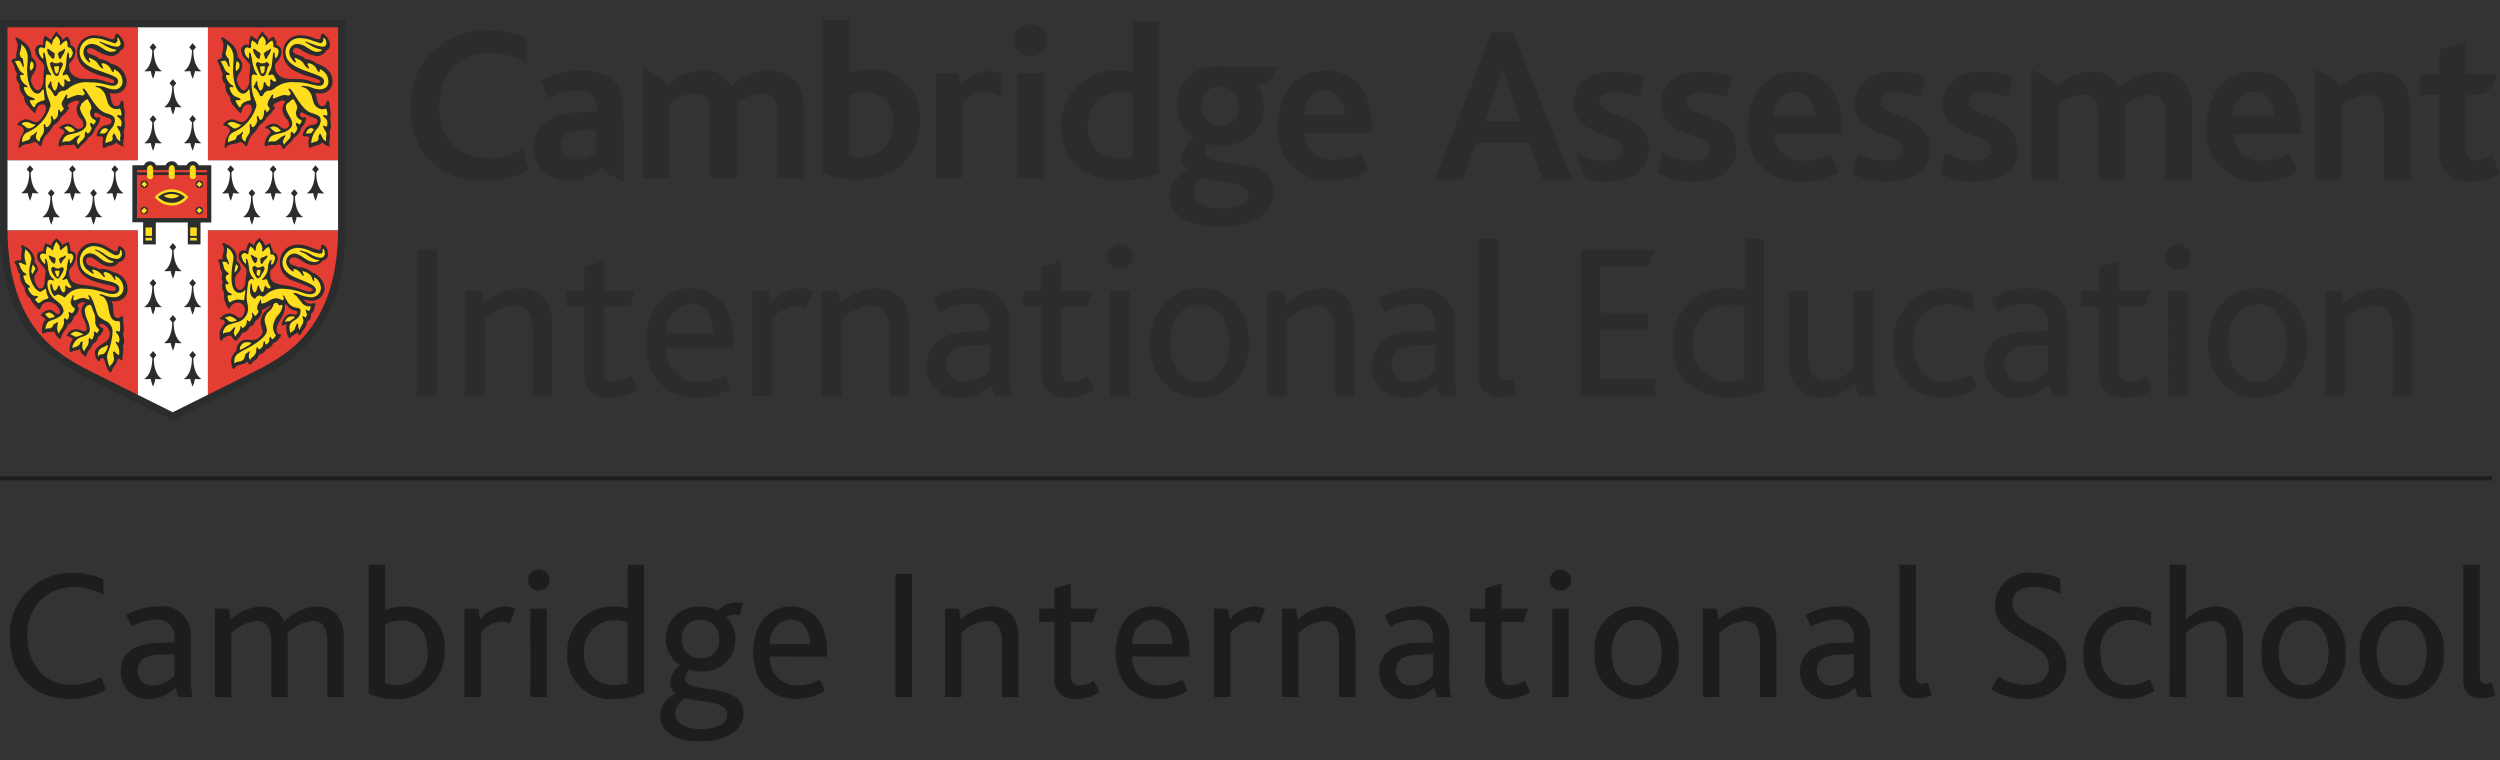 <svg xmlns="http://www.w3.org/2000/svg" xmlns:xlink="http://www.w3.org/1999/xlink" id="Group_44705" data-name="Group 44705" width="191.196" height="58.123" viewBox="0 0 191.196 58.123"><rect x="0" y="0" width="191.196" height="58.123" fill="#333333" stroke="none"/><defs><clipPath id="clip-path"><rect id="Rectangle_9620" data-name="Rectangle 9620" width="191.196" height="58.123" fill="none"></rect></clipPath><clipPath id="clip-path-2"><rect id="Rectangle_9621" data-name="Rectangle 9621" width="191.195" height="58.123" fill="none"></rect></clipPath></defs><g id="Group_44702" data-name="Group 44702" transform="translate(0 0)"><g id="Group_44701" data-name="Group 44701" clip-path="url(#clip-path)"><path id="Path_18846" data-name="Path 18846" d="M92.78,1.95H91.148L86.813,13.2h2.124l1.054-2.8h4l1.087,2.8h2.21ZM90.588,8.734l.815-2.21c.306-.868.474-1.36.578-1.751h.033c.1.373.257.882.563,1.734l.781,2.226Z" transform="translate(22.933 0.515)" fill="#2b2c2c"></path><path id="Path_18847" data-name="Path 18847" d="M109.357,4.331c-2.3,0-3.622,1.819-3.622,4.232a3.845,3.845,0,0,0,4.115,4.181A5.38,5.38,0,0,0,112.688,12l-.611-1.393a4.035,4.035,0,0,1-2.024.544,2.08,2.08,0,0,1-2.279-2.04h5.151V8.632c0-2.669-1.308-4.3-3.569-4.3m-1.6,3.365a1.646,1.646,0,0,1,1.563-1.819c1.072,0,1.531.9,1.547,1.819Z" transform="translate(27.932 1.144)" fill="#2b2c2c"></path><path id="Path_18848" data-name="Path 18848" d="M137.117,4.331c-2.3,0-3.623,1.819-3.623,4.232a3.845,3.845,0,0,0,4.115,4.181A5.382,5.382,0,0,0,140.448,12l-.611-1.393a4.04,4.04,0,0,1-2.025.544,2.077,2.077,0,0,1-2.277-2.04h5.15V8.632c0-2.669-1.31-4.3-3.569-4.3m-1.6,3.365a1.649,1.649,0,0,1,1.564-1.819c1.072,0,1.53.9,1.549,1.819Z" transform="translate(35.265 1.144)" fill="#2b2c2c"></path><path id="Path_18849" data-name="Path 18849" d="M149.9,2.542l-2.024.6V5.007h-1.445V6.589h1.445V11.06a2.057,2.057,0,0,0,2.294,2.158,4.6,4.6,0,0,0,2.346-.628L151.9,11.2a2.28,2.28,0,0,1-1.224.391c-.527,0-.783-.273-.783-1.021V6.589h.085v0h.655a1.268,1.268,0,0,0,1.292-.707l.4-.8.015-.029-.015-.032h-2.346V5.007H149.9Z" transform="translate(38.681 0.672)" fill="#2b2c2c"></path><path id="Path_18850" data-name="Path 18850" d="M103.583,4.33c-1.886,0-3.043,1-3.043,2.431,0,2.685,3.774,2.176,3.774,3.537,0,.611-.594.847-1.41.847a4.117,4.117,0,0,1-2.193-.661l-.091.214-.359,1.368a5.817,5.817,0,0,0,2.779.679c1.734,0,3.264-.729,3.264-2.5,0-2.805-3.775-2.312-3.775-3.586,0-.527.46-.731,1.139-.731a5.429,5.429,0,0,1,1.9.363l.379-1.44v-.13a7,7,0,0,0-2.364-.392" transform="translate(26.486 1.144)" fill="#2b2c2c"></path><path id="Path_18851" data-name="Path 18851" d="M115.268,4.33c-1.887,0-3.043,1-3.043,2.431,0,2.685,3.774,2.176,3.774,3.537,0,.611-.6.847-1.411.847a4.1,4.1,0,0,1-2.111-.612l-.417,1.594a5.89,5.89,0,0,0,2.664.617c1.733,0,3.264-.729,3.264-2.5,0-2.805-3.774-2.312-3.774-3.586,0-.527.46-.731,1.139-.731a5.455,5.455,0,0,1,1.887.358L117.63,4.8v-.08a6.976,6.976,0,0,0-2.361-.392" transform="translate(29.603 1.144)" fill="#2b2c2c"></path><path id="Path_18852" data-name="Path 18852" d="M120.585,4.33c-1.886,0-3.043,1-3.043,2.431,0,2.685,3.775,2.176,3.775,3.537,0,.611-.6.847-1.412.847a4.084,4.084,0,0,1-2.134-.627l-.418,1.6a5.888,5.888,0,0,0,2.688.628c1.734,0,3.265-.729,3.265-2.5,0-2.805-3.775-2.312-3.775-3.586,0-.527.459-.731,1.139-.731a5.414,5.414,0,0,1,1.877.355l.4-1.532v-.03a6.97,6.97,0,0,0-2.361-.392" transform="translate(31.001 1.144)" fill="#2b2c2c"></path><path id="Path_18853" data-name="Path 18853" d="M98.241,4.33c-1.885,0-3.042,1-3.042,2.431,0,2.685,3.774,2.176,3.774,3.537,0,.611-.594.847-1.411.847a4.116,4.116,0,0,1-2.192-.661l-.005.009.774,2.049a6.064,6.064,0,0,0,1.56.2c1.733,0,3.263-.729,3.263-2.5,0-2.805-3.774-2.312-3.774-3.586,0-.527.459-.731,1.138-.731a5.456,5.456,0,0,1,1.889.356l.392-1.5V4.722a7,7,0,0,0-2.365-.392" transform="translate(25.148 1.144)" fill="#2b2c2c"></path><path id="Path_18854" data-name="Path 18854" d="M122.931,4.218l-.039.021V12.6h2.021V6.928a3.223,3.223,0,0,1,1.922-.8c1.038,0,1.19.783,1.19,1.718V12.6h2.04V7.233l-.016-.3a3.134,3.134,0,0,1,1.9-.8c1.038,0,1.222.75,1.222,1.7V12.6H135.2V7.267c0-2.124-1.258-2.906-2.67-2.906A4.656,4.656,0,0,0,129.639,5.6a2.243,2.243,0,0,0-2.14-1.241,4.471,4.471,0,0,0-2.7,1.1h-.078A1.545,1.545,0,0,0,124,4.754l-1.029-.515Z" transform="translate(32.464 1.114)" fill="#2b2c2c"></path><path id="Path_18855" data-name="Path 18855" d="M140.107,4.218l-.039.021V12.6h2.021V6.979a3.289,3.289,0,0,1,1.973-.851c1.037,0,1.241.8,1.241,1.784V12.6h2.039V7.285c0-2.3-1.31-2.924-2.583-2.924a4.483,4.483,0,0,0-2.753,1.1H141.9a1.541,1.541,0,0,0-.721-.712l-1.029-.515Z" transform="translate(37.001 1.114)" fill="#2b2c2c"></path><path id="Path_18856" data-name="Path 18856" d="M30.764,1.849a5.656,5.656,0,0,0-5.916,5.832,5.254,5.254,0,0,0,5.661,5.645,7.178,7.178,0,0,0,3.46-.838,3.076,3.076,0,0,1-.472-1.66,5.281,5.281,0,0,1-2.752.78c-2.294,0-3.722-1.632-3.722-3.978,0-2.192,1.308-4.063,3.791-4.063A6.028,6.028,0,0,1,33.7,4.3V2.393a7.494,7.494,0,0,0-2.94-.544" transform="translate(6.564 0.488)" fill="#2b2c2c"></path><path id="Path_18857" data-name="Path 18857" d="M51.8,1.2H49.773V12.847a5.745,5.745,0,0,0,2.635.563c2.738,0,4.811-1.633,4.811-4.454a3.694,3.694,0,0,0-3.86-3.962,5.186,5.186,0,0,0-1.563.239Zm.934,10.523a3.128,3.128,0,0,1-.934-.135V6.933a2.918,2.918,0,0,1,1.224-.255,2.12,2.12,0,0,1,2.106,2.4,2.385,2.385,0,0,1-2.4,2.651" transform="translate(13.148 0.318)" fill="#2b2c2c"></path><path id="Path_18858" data-name="Path 18858" d="M71.711,1.271H69.67V5.165a6,6,0,0,0-1.088-.1,4.177,4.177,0,0,0-4.4,4.3c0,2.652,1.954,4.114,4.572,4.114a7.286,7.286,0,0,0,2.958-.6ZM68.718,11.794A2.292,2.292,0,0,1,66.253,9.33a2.373,2.373,0,0,1,2.447-2.6,3.952,3.952,0,0,1,.97.119V11.66a3.128,3.128,0,0,1-.952.134" transform="translate(16.954 0.336)" fill="#2b2c2c"></path><path id="Path_18859" data-name="Path 18859" d="M80.925,4.27c-2.3,0-3.622,1.819-3.622,4.234a3.846,3.846,0,0,0,4.115,4.182,5.39,5.39,0,0,0,2.838-.748l-.612-1.393a4.026,4.026,0,0,1-2.023.542,2.08,2.08,0,0,1-2.279-2.04h5.151V8.571c0-2.667-1.308-4.3-3.569-4.3m-1.6,3.366a1.646,1.646,0,0,1,1.563-1.819c1.072,0,1.531.9,1.549,1.819Z" transform="translate(20.421 1.128)" fill="#2b2c2c"></path><path id="Path_18860" data-name="Path 18860" d="M35.91,4.271a6.323,6.323,0,0,0-3.111.8l.664,1.311a4.535,4.535,0,0,1,2.109-.563c.934,0,1.546.407,1.546,1.343v.255l-1.378.051a4.985,4.985,0,0,0-2.073.46,2.3,2.3,0,0,0-1.36,2.193,2.509,2.509,0,0,0,2.67,2.566,3.3,3.3,0,0,0,2.311-.935h.169a1.762,1.762,0,0,0,.556.437l1.059.53.039.021.043-.021V7.98h-.013V7.194c0-1.939-1.072-2.923-3.231-2.923m-.356,6.815a1.061,1.061,0,0,1-1.191-1.1.974.974,0,0,1,.492-.918,2.558,2.558,0,0,1,1.174-.255l1.04-.033V10.46l.005.063a2.466,2.466,0,0,1-1.521.563" transform="translate(8.534 1.128)" fill="#2b2c2c"></path><path id="Path_18861" data-name="Path 18861" d="M38.928,4.131l-.039.02v8.366h2.023V6.839a3.231,3.231,0,0,1,1.923-.8c1.035,0,1.188.783,1.188,1.717v4.76h2.04V7.146l-.016-.3a3.137,3.137,0,0,1,1.9-.8c1.037,0,1.222.748,1.222,1.7v4.777H51.2V7.18c0-2.126-1.257-2.906-2.667-2.906a4.656,4.656,0,0,0-2.891,1.24A2.246,2.246,0,0,0,43.5,4.274a4.483,4.483,0,0,0-2.7,1.1h-.076A1.558,1.558,0,0,0,40,4.667l-1.032-.516Z" transform="translate(10.273 1.091)" fill="#2b2c2c"></path><path id="Path_18862" data-name="Path 18862" d="M60.751,4.3a2.987,2.987,0,0,0-2.209,1.066l-.224-.9H56.6v8.041h2.023V6.828a2.261,2.261,0,0,1,1.75-.99,2.015,2.015,0,0,1,1.243.464V4.454a2.571,2.571,0,0,0-.867-.152" transform="translate(14.953 1.136)" fill="#2b2c2c"></path><path id="Path_18863" data-name="Path 18863" d="M62.6,1.473A1.212,1.212,0,0,0,61.356,2.7,1.2,1.2,0,0,0,62.6,3.9a1.216,1.216,0,1,0,0-2.43m1.02,3.739H61.577v8.041h2.039Z" transform="translate(16.208 0.389)" fill="#2b2c2c"></path><path id="Path_18864" data-name="Path 18864" d="M78.962,4.024H75.807v0H74.579A3,3,0,0,0,71.3,6.985a2.815,2.815,0,0,0,1.343,2.5A1.968,1.968,0,0,0,71.67,11,1.135,1.135,0,0,0,72.2,12a2.165,2.165,0,0,0-1.446,1.938c0,1.393,1.375,2.361,3.739,2.361,2.787,0,4.25-1.19,4.25-2.651,0-3.009-5.287-1.666-5.287-3.111a1.132,1.132,0,0,1,.2-.6,3.34,3.34,0,0,0,.986.137c1.954,0,3.332-1.172,3.332-2.976A2.788,2.788,0,0,0,77.41,5.4h.231V5.387a1.09,1.09,0,0,0,.972-.609l.348-.7.014-.028ZM74.628,8.55a1.4,1.4,0,0,1-1.412-1.5,1.351,1.351,0,0,1,1.4-1.5,1.439,1.439,0,0,1,1.444,1.513A1.353,1.353,0,0,1,74.628,8.55m.135,6.323c-1.343,0-2.192-.493-2.192-1.292a1.356,1.356,0,0,1,.645-1.053c1.088.423,3.588.187,3.588,1.343,0,.6-.817,1-2.04,1" transform="translate(18.69 1.063)" fill="#2b2c2c"></path><rect id="Rectangle_9610" data-name="Rectangle 9610" width="1.508" height="11.168" transform="translate(31.899 19.097)" fill="#2b2c2c"></rect><path id="Path_18865" data-name="Path 18865" d="M28.142,17.642H29.4l.187.984a4.376,4.376,0,0,1,2.779-1.187c1.27,0,2.439.747,2.439,2.848v5.371H33.311V20.777c0-1.135-.272-2.016-1.374-2.016a3.722,3.722,0,0,0-2.3,1.085v5.813H28.142Z" transform="translate(7.434 4.607)" fill="#2b2c2c"></path><path id="Path_18866" data-name="Path 18866" d="M35.627,24.3V19.283H34.254v-1.2h1.373V16.251l1.492-.474v2.3h2.406l-.407,1.2h-2v4.728c0,.712.288,1.018.813,1.018A2.473,2.473,0,0,0,39.22,24.6l.491,1.035a3.824,3.824,0,0,1-2.117.626A1.792,1.792,0,0,1,35.627,24.3" transform="translate(9.049 4.168)" fill="#2b2c2c"></path><path id="Path_18867" data-name="Path 18867" d="M40.618,21.979A2.447,2.447,0,0,0,43.143,24.6a4.122,4.122,0,0,0,2-.541L45.6,25.1a5.019,5.019,0,0,1-2.626.728c-2.659,0-3.88-1.949-3.88-4.236,0-2.44,1.339-4.15,3.388-4.15,2.1,0,3.306,1.608,3.306,4.167v.373Zm3.627-1.119c-.018-1.118-.559-2.236-1.764-2.236a2.015,2.015,0,0,0-1.863,2.236Z" transform="translate(10.327 4.607)" fill="#2b2c2c"></path><path id="Path_18868" data-name="Path 18868" d="M45.5,17.642h1.254l.169.984a2.975,2.975,0,0,1,2.253-1.187,1.876,1.876,0,0,1,.951.238L49.6,19a1.62,1.62,0,0,0-.779-.2,2.716,2.716,0,0,0-1.829,1.033v5.83H45.5Z" transform="translate(12.02 4.607)" fill="#2b2c2c"></path><path id="Path_18869" data-name="Path 18869" d="M49.722,17.642h1.254l.187.984a4.381,4.381,0,0,1,2.779-1.187c1.272,0,2.439.747,2.439,2.848v5.371H54.891V20.777c0-1.135-.271-2.016-1.374-2.016a3.725,3.725,0,0,0-2.3,1.085v5.813H49.722Z" transform="translate(13.135 4.607)" fill="#2b2c2c"></path><path id="Path_18870" data-name="Path 18870" d="M61.013,24.793a3.43,3.43,0,0,1-2.389,1.032,2.418,2.418,0,0,1-2.574-2.507A2.274,2.274,0,0,1,57.4,21.148a5.053,5.053,0,0,1,2.019-.407l1.489-.049v-.423a1.49,1.49,0,0,0-1.661-1.628,4.16,4.16,0,0,0-2.186.628l-.526-1.034a5.63,5.63,0,0,1,2.9-.8c1.815,0,2.967.862,2.967,2.794v2.915a12.16,12.16,0,0,0,.152,2.508H61.266Zm-1.406-2.983A3.221,3.221,0,0,0,58.2,22.1a1.226,1.226,0,0,0-.628,1.135,1.293,1.293,0,0,0,1.389,1.373,2.793,2.793,0,0,0,1.949-.915V21.757Z" transform="translate(14.807 4.607)" fill="#2b2c2c"></path><path id="Path_18871" data-name="Path 18871" d="M63.279,24.3V19.283H61.906v-1.2h1.373V16.251l1.493-.474v2.3h2.4l-.406,1.2h-2v4.728c0,.712.286,1.018.812,1.018a2.477,2.477,0,0,0,1.289-.425l.489,1.035a3.824,3.824,0,0,1-2.117.626A1.792,1.792,0,0,1,63.279,24.3" transform="translate(16.354 4.168)" fill="#2b2c2c"></path><path id="Path_18872" data-name="Path 18872" d="M67,15.733a.966.966,0,0,1,1.932,0,.958.958,0,0,1-.982.966A.931.931,0,0,1,67,15.733m.2,2.609H68.7v8.016H67.2Z" transform="translate(17.699 3.905)" fill="#2b2c2c"></path><path id="Path_18873" data-name="Path 18873" d="M69.561,21.64c0-2.372,1.509-4.2,3.813-4.2,2.27,0,3.8,1.831,3.8,4.2,0,2.356-1.508,4.186-3.813,4.186-2.286,0-3.8-1.829-3.8-4.186m6.065,0c0-1.727-.847-2.966-2.253-2.966-1.423,0-2.27,1.239-2.27,2.966,0,1.712.847,2.948,2.253,2.948,1.423,0,2.27-1.236,2.27-2.948" transform="translate(18.376 4.607)" fill="#2b2c2c"></path><path id="Path_18874" data-name="Path 18874" d="M76.665,17.642h1.254l.186.984a4.39,4.39,0,0,1,2.78-1.187c1.27,0,2.439.747,2.439,2.848v5.371H81.834V20.777c0-1.135-.271-2.016-1.373-2.016a3.725,3.725,0,0,0-2.3,1.085v5.813H76.665Z" transform="translate(20.252 4.607)" fill="#2b2c2c"></path><path id="Path_18875" data-name="Path 18875" d="M87.955,24.793a3.43,3.43,0,0,1-2.389,1.032,2.418,2.418,0,0,1-2.574-2.507,2.271,2.271,0,0,1,1.355-2.169,5.038,5.038,0,0,1,2.015-.407l1.492-.049v-.423a1.49,1.49,0,0,0-1.66-1.628,4.154,4.154,0,0,0-2.187.628l-.526-1.034a5.63,5.63,0,0,1,2.9-.8c1.814,0,2.967.862,2.967,2.794v2.915a12.16,12.16,0,0,0,.152,2.508H88.208Zm-1.406-2.983a3.221,3.221,0,0,0-1.406.288,1.226,1.226,0,0,0-.628,1.135A1.293,1.293,0,0,0,85.9,24.606a2.793,2.793,0,0,0,1.951-.915V21.757Z" transform="translate(21.924 4.607)" fill="#2b2c2c"></path><path id="Path_18876" data-name="Path 18876" d="M89.479,14.449h1.493v10c0,.609.185.8.592.8a1.741,1.741,0,0,0,.509-.1l.3,1.171a3.471,3.471,0,0,1-1.236.239,1.494,1.494,0,0,1-1.661-1.68Z" transform="translate(23.637 3.817)" fill="#2b2c2c"></path><path id="Path_18877" data-name="Path 18877" d="M95.631,15.106h5.642l-.458,1.287H97.14v3.542h3.642v1.288H97.14v3.762h4.2v1.287h-5.71Z" transform="translate(25.263 3.99)" fill="#2b2c2c"></path><path id="Path_18878" data-name="Path 18878" d="M101.193,22.534a4.117,4.117,0,0,1,4.221-4.3,4.558,4.558,0,0,1,1.269.152V14.448h1.493V26.057a6.088,6.088,0,0,1-2.678.56c-2.391,0-4.306-1.407-4.306-4.083m5.49,2.626v-5.49a3.373,3.373,0,0,0-1.168-.186,2.746,2.746,0,0,0-2.78,3.016,2.613,2.613,0,0,0,2.8,2.846,3.159,3.159,0,0,0,1.15-.186" transform="translate(26.732 3.817)" fill="#2b2c2c"></path><path id="Path_18879" data-name="Path 18879" d="M108.425,24.258a4.349,4.349,0,0,1-.221-1.525V17.6H109.7v4.863a3.354,3.354,0,0,0,.153,1.186,1.221,1.221,0,0,0,1.287.829,2.791,2.791,0,0,0,2.052-1V17.6h1.49v5.541a10.423,10.423,0,0,0,.169,2.474h-1.322l-.255-.9a3.873,3.873,0,0,1-2.609,1.068,2.272,2.272,0,0,1-2.235-1.526" transform="translate(28.584 4.649)" fill="#2b2c2c"></path><path id="Path_18880" data-name="Path 18880" d="M114.532,21.725a4.047,4.047,0,0,1,4.066-4.287,4.179,4.179,0,0,1,2.05.508v1.3a3.391,3.391,0,0,0-1.933-.576,2.673,2.673,0,0,0-2.642,2.966c0,1.881,1,2.949,2.54,2.949a3.756,3.756,0,0,0,1.915-.561l.441,1.051a4.707,4.707,0,0,1-2.559.747,3.775,3.775,0,0,1-3.878-4.1" transform="translate(30.256 4.607)" fill="#2b2c2c"></path><path id="Path_18881" data-name="Path 18881" d="M125.017,24.793a3.427,3.427,0,0,1-2.389,1.032,2.418,2.418,0,0,1-2.574-2.507,2.273,2.273,0,0,1,1.355-2.169,5.045,5.045,0,0,1,2.016-.407l1.49-.049v-.423a1.49,1.49,0,0,0-1.661-1.628,4.148,4.148,0,0,0-2.184.628l-.526-1.034a5.614,5.614,0,0,1,2.9-.8c1.814,0,2.966.862,2.966,2.794v2.915a12.031,12.031,0,0,0,.153,2.508h-1.289Zm-1.406-2.983a3.226,3.226,0,0,0-1.406.288,1.225,1.225,0,0,0-.627,1.135,1.293,1.293,0,0,0,1.389,1.373,2.789,2.789,0,0,0,1.948-.915V21.757Z" transform="translate(31.714 4.607)" fill="#2b2c2c"></path><path id="Path_18882" data-name="Path 18882" d="M127.284,24.3V19.283h-1.373v-1.2h1.373V16.251l1.492-.474v2.3h2.406l-.406,1.2h-2v4.728c0,.712.288,1.018.813,1.018a2.473,2.473,0,0,0,1.288-.425l.49,1.035a3.824,3.824,0,0,1-2.117.626,1.792,1.792,0,0,1-1.966-1.965" transform="translate(33.262 4.168)" fill="#2b2c2c"></path><path id="Path_18883" data-name="Path 18883" d="M131,15.733a.926.926,0,0,1,.949-.949.936.936,0,0,1,.985.949.961.961,0,0,1-.985.966.932.932,0,0,1-.949-.966m.2,2.609H132.7v8.016h-1.492Z" transform="translate(34.607 3.905)" fill="#2b2c2c"></path><path id="Path_18884" data-name="Path 18884" d="M133.565,21.64c0-2.372,1.509-4.2,3.813-4.2,2.27,0,3.8,1.831,3.8,4.2,0,2.356-1.508,4.186-3.813,4.186-2.286,0-3.8-1.829-3.8-4.186m6.065,0c0-1.727-.847-2.966-2.253-2.966-1.423,0-2.27,1.239-2.27,2.966,0,1.712.847,2.948,2.253,2.948,1.423,0,2.27-1.236,2.27-2.948" transform="translate(35.284 4.607)" fill="#2b2c2c"></path><path id="Path_18885" data-name="Path 18885" d="M140.669,17.642h1.254l.187.984a4.381,4.381,0,0,1,2.779-1.187c1.27,0,2.439.747,2.439,2.848v5.371h-1.489V20.777c0-1.135-.271-2.016-1.374-2.016a3.725,3.725,0,0,0-2.3,1.085v5.813h-1.493Z" transform="translate(37.16 4.607)" fill="#2b2c2c"></path><path id="Path_18886" data-name="Path 18886" d="M21.7,14.456a14.3,14.3,0,0,1-.6,3.715,9.092,9.092,0,0,1-1.408,2.793,9.82,9.82,0,0,1-3.4,2.724c-.077.043-.619.32-3.22,1.613l.029.059h.066V14.525h8.6v-.131H13.03V25.468l.1-.048c2.6-1.3,3.14-1.57,3.222-1.616a9.954,9.954,0,0,0,3.444-2.761,9.272,9.272,0,0,0,1.434-2.834,14.564,14.564,0,0,0,.6-3.748Z" transform="translate(3.442 3.802)" fill="#ffdd1f"></path><path id="Path_18887" data-name="Path 18887" d="M9.585,14.46v10.9H9.65l.03-.059c-2.6-1.295-3.143-1.571-3.22-1.613a9.873,9.873,0,0,1-3.4-2.724A9.1,9.1,0,0,1,1.65,18.171a14.183,14.183,0,0,1-.6-3.715l-.064,0v.066H9.65v-.131H.913l0,.068a14.57,14.57,0,0,0,.606,3.748,9.282,9.282,0,0,0,1.431,2.834A9.983,9.983,0,0,0,6.4,23.806c.082.044.623.32,3.222,1.614l.1.048V14.46Z" transform="translate(0.241 3.802)" fill="#ffdd1f"></path><path id="Path_18888" data-name="Path 18888" d="M21.781,2.169V2.1H13.029v9.021h8.818V2.1h-.066v.064h-.066v8.824H13.163V2.236h8.618V2.169h0Z" transform="translate(3.442 0.556)" fill="#262526"></path><path id="Path_18889" data-name="Path 18889" d="M9.653,2.169V2.1H.9v9.021H9.719V2.1H9.653v.064H9.588v8.824H1.036V2.236H9.653V2.169h0Z" transform="translate(0.238 0.556)" fill="#262526"></path><path id="Path_18890" data-name="Path 18890" d="M13.214,31.858l-.263-.14c-.391-.195-6.5-3.227-6.858-3.426C4.116,27.216,0,24.979,0,17.143V1.2H26.429V17.143c0,7.837-4.116,10.073-6.093,11.149-.363.2-6.5,3.25-6.858,3.426Z" transform="translate(0 0.318)" fill="#2b2c2c"></path><path id="Path_18891" data-name="Path 18891" d="M15.785,11.813V1.655H10.407V11.813H.453V17.19h9.953V29.752c1.435.716,2.686,1.337,2.686,1.337h0s1.254-.622,2.689-1.337V17.19h9.953V11.813Z" transform="translate(0.12 0.437)" fill="#fff"></path><rect id="Rectangle_9611" data-name="Rectangle 9611" width="9.955" height="10.158" transform="translate(0.571 2.09)" fill="#e43d33"></rect><rect id="Rectangle_9612" data-name="Rectangle 9612" width="9.955" height="10.158" transform="translate(15.904 2.092)" fill="#e43d33"></rect><path id="Path_18892" data-name="Path 18892" d="M10.407,13.943H.454c.057,7.283,3.791,9.391,5.794,10.48.2.111,2.329,1.173,4.159,2.083Z" transform="translate(0.12 3.683)" fill="#e43d33"></path><path id="Path_18893" data-name="Path 18893" d="M12.581,13.943V26.506c1.831-.91,3.956-1.972,4.159-2.083,2-1.088,5.738-3.2,5.794-10.48Z" transform="translate(3.323 3.683)" fill="#e43d33"></path><path id="Path_18894" data-name="Path 18894" d="M15.438,11.994l.2-.244-.258-.307-.259.307.2.244c0,.124.011,1.2-.623,1.587a1.491,1.491,0,0,0,.5-.014,3.222,3.222,0,0,0,.182.6,3.29,3.29,0,0,0,.183-.6,1.481,1.481,0,0,0,.494.014c-.635-.387-.627-1.463-.623-1.587" transform="translate(3.885 3.023)" fill="#2b2c2c"></path><path id="Path_18895" data-name="Path 18895" d="M16.72,10.547l.206-.244L16.665,10l-.259.308.206.244c0,.124.011,1.2-.623,1.587a1.443,1.443,0,0,0,.494-.014,3.2,3.2,0,0,0,.182.6,3.219,3.219,0,0,0,.185-.6,1.443,1.443,0,0,0,.494.014c-.635-.386-.627-1.463-.625-1.587" transform="translate(4.224 2.64)" fill="#2b2c2c"></path><path id="Path_18896" data-name="Path 18896" d="M18,11.994l.206-.244-.26-.307-.259.307.2.244c0,.124.011,1.2-.623,1.587a1.491,1.491,0,0,0,.5-.014,3.222,3.222,0,0,0,.182.6,3.362,3.362,0,0,0,.185-.6,1.483,1.483,0,0,0,.494.014c-.636-.387-.628-1.463-.625-1.587" transform="translate(4.562 3.023)" fill="#2b2c2c"></path><path id="Path_18897" data-name="Path 18897" d="M19.285,10.547l.2-.244L19.231,10l-.26.308.206.244c0,.124.011,1.2-.623,1.587a1.445,1.445,0,0,0,.494-.014,3.268,3.268,0,0,0,.183.6,3.268,3.268,0,0,0,.183-.6,1.441,1.441,0,0,0,.494.014c-.635-.386-.627-1.463-.623-1.587" transform="translate(4.901 2.64)" fill="#2b2c2c"></path><path id="Path_18898" data-name="Path 18898" d="M14.156,10.547l.206-.244L14.1,10l-.259.308.2.244c0,.124.013,1.2-.623,1.587a1.451,1.451,0,0,0,.5-.014,3.2,3.2,0,0,0,.182.6,3.219,3.219,0,0,0,.185-.6,1.443,1.443,0,0,0,.494.014c-.635-.386-.628-1.463-.624-1.587" transform="translate(3.546 2.64)" fill="#2b2c2c"></path><path id="Path_18899" data-name="Path 18899" d="M3.3,11.994,3.5,11.75l-.26-.307-.259.307.2.244c0,.124.013,1.2-.623,1.587a1.491,1.491,0,0,0,.5-.014,3.222,3.222,0,0,0,.182.6,3.362,3.362,0,0,0,.185-.6,1.491,1.491,0,0,0,.5.014c-.636-.387-.63-1.463-.626-1.587" transform="translate(0.677 3.023)" fill="#2b2c2c"></path><path id="Path_18900" data-name="Path 18900" d="M4.578,10.547l.206-.244L4.524,10l-.26.308.206.244c0,.124.013,1.2-.624,1.587a1.459,1.459,0,0,0,.5-.014,3.2,3.2,0,0,0,.182.6,3.152,3.152,0,0,0,.183-.6,1.441,1.441,0,0,0,.494.014c-.633-.386-.627-1.463-.623-1.587" transform="translate(1.016 2.64)" fill="#2b2c2c"></path><path id="Path_18901" data-name="Path 18901" d="M5.861,11.994l.2-.244-.26-.307-.258.307.2.244c0,.124.011,1.2-.623,1.587a1.481,1.481,0,0,0,.494-.014,3.342,3.342,0,0,0,.182.6,3.241,3.241,0,0,0,.185-.6,1.483,1.483,0,0,0,.494.014c-.636-.387-.627-1.463-.623-1.587" transform="translate(1.355 3.023)" fill="#2b2c2c"></path><path id="Path_18902" data-name="Path 18902" d="M7.143,10.547l.206-.244L7.088,10l-.259.308.2.244c0,.124.011,1.2-.622,1.587a1.443,1.443,0,0,0,.494-.014,3.2,3.2,0,0,0,.182.6,3.219,3.219,0,0,0,.185-.6,1.443,1.443,0,0,0,.494.014c-.635-.386-.627-1.463-.624-1.587" transform="translate(1.694 2.64)" fill="#2b2c2c"></path><path id="Path_18903" data-name="Path 18903" d="M2.014,10.547l.2-.244L1.958,10,1.7,10.3l.2.244c0,.124.013,1.2-.622,1.587a1.448,1.448,0,0,0,.5-.014,3.249,3.249,0,0,0,.181.6,3.219,3.219,0,0,0,.185-.6,1.443,1.443,0,0,0,.494.014c-.635-.386-.627-1.463-.623-1.587" transform="translate(0.339 2.64)" fill="#2b2c2c"></path><path id="Path_18904" data-name="Path 18904" d="M10.66,15.258l.2-.244-.259-.308-.26.308.206.244c0,.124.011,1.2-.624,1.585a1.489,1.489,0,0,0,.5-.014,3.232,3.232,0,0,0,.183.6,3.232,3.232,0,0,0,.183-.6,1.484,1.484,0,0,0,.494.014c-.636-.386-.627-1.461-.623-1.585" transform="translate(2.622 3.885)" fill="#2b2c2c"></path><path id="Path_18905" data-name="Path 18905" d="M10.66,19.612l.2-.245-.259-.306-.26.306.206.245c0,.123.011,1.2-.624,1.587a1.433,1.433,0,0,0,.5-.015,3.286,3.286,0,0,0,.183.6,3.285,3.285,0,0,0,.183-.6,1.428,1.428,0,0,0,.494.015c-.636-.386-.627-1.464-.623-1.587" transform="translate(2.622 5.035)" fill="#2b2c2c"></path><path id="Path_18906" data-name="Path 18906" d="M11.848,17.435l.206-.244-.26-.308-.259.308.206.244c0,.123.011,1.2-.623,1.587a1.465,1.465,0,0,0,.494-.015,3.217,3.217,0,0,0,.182.6,3.236,3.236,0,0,0,.185-.6,1.465,1.465,0,0,0,.494.015c-.635-.386-.627-1.464-.624-1.587" transform="translate(2.937 4.46)" fill="#2b2c2c"></path><path id="Path_18907" data-name="Path 18907" d="M9.457,17.435l.2-.244L9.4,16.883l-.259.308.2.244c0,.123.011,1.2-.623,1.587a1.474,1.474,0,0,0,.5-.015,3.217,3.217,0,0,0,.182.6,3.285,3.285,0,0,0,.183-.6,1.474,1.474,0,0,0,.5.015c-.636-.386-.627-1.464-.624-1.587" transform="translate(2.305 4.46)" fill="#2b2c2c"></path><path id="Path_18908" data-name="Path 18908" d="M11.848,21.788l.206-.244-.26-.307-.259.307.206.244c0,.124.011,1.2-.623,1.587a1.443,1.443,0,0,0,.494-.014,3.222,3.222,0,0,0,.182.6,3.241,3.241,0,0,0,.185-.6,1.443,1.443,0,0,0,.494.014c-.635-.386-.627-1.463-.624-1.587" transform="translate(2.937 5.61)" fill="#2b2c2c"></path><path id="Path_18909" data-name="Path 18909" d="M9.457,21.788l.2-.244L9.4,21.237l-.259.307.2.244c0,.124.011,1.2-.623,1.587a1.451,1.451,0,0,0,.5-.014,3.222,3.222,0,0,0,.182.6,3.29,3.29,0,0,0,.183-.6,1.451,1.451,0,0,0,.5.014c-.636-.386-.627-1.463-.624-1.587" transform="translate(2.305 5.61)" fill="#2b2c2c"></path><path id="Path_18910" data-name="Path 18910" d="M10.66,5.342l.2-.245-.259-.307-.26.307.206.245c0,.123.011,1.2-.624,1.585a1.449,1.449,0,0,0,.5-.014,3.286,3.286,0,0,0,.183.6,3.286,3.286,0,0,0,.183-.6,1.444,1.444,0,0,0,.494.014c-.636-.386-.627-1.463-.623-1.585" transform="translate(2.622 1.265)" fill="#2b2c2c"></path><path id="Path_18911" data-name="Path 18911" d="M11.848,3.165l.206-.244-.26-.308-.259.308.206.244c0,.124.011,1.2-.623,1.587a1.426,1.426,0,0,0,.494-.015,3.218,3.218,0,0,0,.182.6,3.236,3.236,0,0,0,.185-.6,1.426,1.426,0,0,0,.494.015c-.635-.387-.627-1.463-.624-1.587" transform="translate(2.937 0.69)" fill="#2b2c2c"></path><path id="Path_18912" data-name="Path 18912" d="M9.457,3.165l.2-.244L9.4,2.613l-.259.308.2.244c0,.124.011,1.2-.623,1.587a1.435,1.435,0,0,0,.5-.015,3.218,3.218,0,0,0,.182.6,3.286,3.286,0,0,0,.183-.6,1.435,1.435,0,0,0,.5.015c-.636-.387-.627-1.463-.624-1.587" transform="translate(2.305 0.69)" fill="#2b2c2c"></path><path id="Path_18913" data-name="Path 18913" d="M11.848,7.519l.206-.243-.26-.31-.259.31.206.243c0,.124.011,1.2-.623,1.587a1.465,1.465,0,0,0,.494-.015,3.218,3.218,0,0,0,.182.6,3.236,3.236,0,0,0,.185-.6,1.465,1.465,0,0,0,.494.015c-.635-.387-.627-1.463-.624-1.587" transform="translate(2.937 1.84)" fill="#2b2c2c"></path><path id="Path_18914" data-name="Path 18914" d="M9.457,7.519l.2-.243L9.4,6.967l-.259.31.2.243c0,.124.011,1.2-.623,1.587a1.474,1.474,0,0,0,.5-.015,3.217,3.217,0,0,0,.182.6,3.286,3.286,0,0,0,.183-.6,1.474,1.474,0,0,0,.5.015c-.636-.387-.627-1.463-.624-1.587" transform="translate(2.305 1.84)" fill="#2b2c2c"></path><path id="Path_18915" data-name="Path 18915" d="M8.192,6.607l.034.126L8.293,7c.1.48.2.608.43.608A.281.281,0,0,0,9,7.424l.051-.168.081-.062c.091,0,.135.095.137.307,0,.059.023.2.061.412a2.082,2.082,0,0,1,.033.368l-.049.264a3.557,3.557,0,0,1,.049.518,1.079,1.079,0,0,1-.1.5,1.048,1.048,0,0,1,.043.317l-.027.281a2.379,2.379,0,0,0-.047.292l.023.113.024.1-.024.043-.169-.068-.186-.1L8.707,10.4c-.166.147-.214.169-.643.287l-.185.077-.113.057c-.073,0-.106-.116-.106-.358a1.947,1.947,0,0,1,.051-.47,1.006,1.006,0,0,0-.3-.076L7.28,9.93l-.03,0L7.2,9.85l.052-.182.085-.2.2-.244.221-.128.3-.059c.182-.034.291-.13.291-.255s-.083-.2-.264-.267l-.363-.126L7.4,8.226c-.2-.12-.235-.135-.284-.135L7,8.24a.236.236,0,0,0,.236.257l.085-.018.086-.024.061.063,0,.037L7.448,8.7a1.15,1.15,0,0,1-.269.506l-.075.1a1.155,1.155,0,0,1-.458.667l-.092.067-.068.118-.166.2-.212.193-.169.152-.085.144-.067.042c-.075,0-.143-.077-.185-.21l-.123-.128-.148.024-.118.019H4.909a1.331,1.331,0,0,0-.463.085l-.087.027L4.3,10.656l-.019-.067a1.646,1.646,0,0,1,.253-.676.909.909,0,0,1,.23-.268.386.386,0,0,0-.236-.288l-.145-.042-.033-.04c0-.044.07-.1.195-.169a1.054,1.054,0,0,1,.464-.137.685.685,0,0,1,.43.18c.229.177.292.21.4.21A.364.364,0,0,0,6.2,9.02a.785.785,0,0,0-.222-.448,1.049,1.049,0,0,1-.307-.685.824.824,0,0,1,.1-.394l.083-.126.028-.082-.153-.1a1.443,1.443,0,0,0-.593.22l-.171.181.037.066.092.058.019.035-.035.066-.168.22a2.989,2.989,0,0,1-.355.37l-.083.085L4.4,8.614a1.318,1.318,0,0,1-.373.381l-.118.092L3.839,9.2l-.11.177-.2.263-.236.236a1.339,1.339,0,0,0-.236.521c-.059.187-.114.3-.147.3l-.064-.052c-.167-.191-.31-.3-.386-.3l-.095.042-.228.086-.314.059a.642.642,0,0,0-.461.253l-.076.058-.044-.1.009-.078.043-.228a1.808,1.808,0,0,1,.169-.549l.14-.262.042-.137a.459.459,0,0,0-.445-.4L1.112,9.04l.162-.2a1.023,1.023,0,0,1,.531-.219,1.153,1.153,0,0,1,.381.1L2.37,8.8l.188.043c.2,0,.388-.18.622-.582a.885.885,0,0,0,.152-.434c0-.214-.1-.344-.268-.344a.548.548,0,0,0-.365.159L2.57,7.9l0,.094,0,.023L2.5,8.143c-.08,0-.195-.115-.526-.516A.982.982,0,0,1,1.662,6.9c-.287-.364-.358-.52-.358-.779l.011-.173a.813.813,0,0,1-.254-.588l.061-.224A.841.841,0,0,1,.962,4.81l-.04-.18L.785,4.318.7,4.159c0-.1.068-.137.363-.21l-.015-.187.024-.2.059-.312a1.555,1.555,0,0,0,.037-.269A.848.848,0,0,0,1.1,2.709L1.03,2.514.978,2.4l.058-.046a1.407,1.407,0,0,1,.532.322,1.325,1.325,0,0,1,.65,1.047l.024.169a.743.743,0,0,1,.355.6,1.046,1.046,0,0,1-.167.54l-.169.263-.076.278a.973.973,0,0,0,.159.507c.129.228.24.32.375.32.222,0,.417-.388.417-.827V5.509l0-.15.02-.278c.015-.133.023-.214.025-.244l.009-.206,0-.133L3.1,4.339l-.185-.2A1.314,1.314,0,0,1,2.5,3.36a.431.431,0,0,1,.431-.448l.18.033V2.887c0-.373.076-.647.178-.647l.04.013.152.135.185.118.053.051L3.83,2.32l.119-.161.083-.124.042-.078.071-.062.073.121c.019.058.033.073.178.2l.1.11.068.168.025.068.168-.154.128-.075.092-.044.042.052.067.128a.639.639,0,0,1,.12.3v.185a.472.472,0,0,1,.381.527,1.2,1.2,0,0,1-.33.723c-.145.171-.162.2-.162.325,0,.624.435.987,1.2,1l.564.009a2.751,2.751,0,0,1,.92.152,2.238,2.238,0,0,0,.635.161L8.52,5.82l.051-.073c0-.118-.206-.215-.886-.406C6.294,4.948,5.7,4.387,5.7,3.465A1.3,1.3,0,0,1,7.06,2.2a2.925,2.925,0,0,1,.843.144l.346.128.182.034c.118,0,.178-.1.182-.3l.1-.143c.1,0,.247.12.383.311a1.092,1.092,0,0,1,.23.554.487.487,0,0,1-.3.444.829.829,0,0,1-.736.418,2.738,2.738,0,0,1-1.163-.461.834.834,0,0,0-.407-.152.219.219,0,0,0-.245.217c0,.123.094.2.34.288a1.2,1.2,0,0,1,.6.33A1.689,1.689,0,0,1,8.3,4.37,1.492,1.492,0,0,1,9.5,5.69a.907.907,0,0,1-.909.967,1.564,1.564,0,0,1-.4-.051" transform="translate(0.185 0.501)" fill="#2b2c2c"></path><path id="Path_18916" data-name="Path 18916" d="M8.86,10.225l-.032-.2.005-.068.027-.134.009-.109-.061-.254-.1-.135-.083-.161-.016-.07.059-.064.11.049.081.03c.051,0,.078-.082.078-.226a.515.515,0,0,0-.049-.293l-.129-.143-.11-.092L8.6,8.279l.071-.061.186.042.038.008L8.946,8.2l0-.033L8.918,7.99,8.868,7.8,8.8,7.734l-.021,0-.211.04-.033,0a.748.748,0,0,1-.657-.526l-.168-.549a1.147,1.147,0,0,0-.407-.516L7.139,6.1l-.153-.018-.048-.042.107-.051.278.025a2.136,2.136,0,0,1,.455.118,1.786,1.786,0,0,0,.566.124.593.593,0,0,0,.675-.609A1.082,1.082,0,0,0,8.675,4.9L8.4,4.715l-.043.044.009.107v.011L8.3,4.951l-.147-.168a.808.808,0,0,0-.675-.528L7.408,4.3l.042.123.068.152.025.076-.034.021-.145-.08-.125-.137L7.13,4.285a.768.768,0,0,0-.348-.295l-.2-.11-.1-.034-.046.044.033.091.086.169L6.506,4.2c-.064,0-.2-.133-.321-.312a.856.856,0,0,1-.152-.475.611.611,0,0,1,.623-.632,1.31,1.31,0,0,1,.635.212l.394.245a1.055,1.055,0,0,0,.464.153L8.4,3.35l.1-.042.04-.048-.023-.037-.051-.016-.186-.035-.228-.083a4.5,4.5,0,0,1-.422-.211,1.689,1.689,0,0,0-.277-.161l-.113-.081L7.276,2.6l.088.033.312.118.364.128a2.275,2.275,0,0,0,.561.118.279.279,0,0,0,.278-.279l-.148-.369L8.675,2.3l-.052.068.008.068.014.1-.168.2-.131-.027L7.8,2.53a2.845,2.845,0,0,0-.9-.193A1.085,1.085,0,0,0,5.737,3.381c0,.67.47,1.1,1.637,1.5,1.145.394,1.307.489,1.307.785a.356.356,0,0,1-.363.321l-.2-.018c-.039-.009-.23-.052-.574-.134A4.247,4.247,0,0,0,6.494,5.72a2.148,2.148,0,0,0-1.686.532l-.245.111-.057,0-.119-.008H4.372L4.134,6.5c-.09.142-.138.22-.142.228l-.1.051c-.076,0-.12-.057-.209-.26l-.176-.255-.169-.152L3.3,6.051l.03-.078.121-.22.07-.116c.053,0,.068.052.072.245l.068.228.094.2.076.044c.086,0,.2-.206.226-.423.024-.182.042-.238.082-.238l.035.019.077.15.109.128.1.061h.009c.068,0,.094-.044.109-.206l.009-.082-.018-.119-.011-.082.049-.087.064.035.083.083.168.085L5.038,5.6,4.96,5.409,4.9,5.3c-.067-.128-.12-.178-.183-.178l-.087.009-.1.042-.054.019-.039-.033a.77.77,0,0,1,.144-.345,1.646,1.646,0,0,0,.137-.661c.028-.44.086-.726.148-.726l.057.128,0,.116,0,.082.038.142c.072,0,.157-.109.225-.282l.043-.172L5.215,3.4l-.169-.311-.168-.051L4.818,3V2.792l-.016-.1-.034-.085-.042-.091a.931.931,0,0,0-.339.253l-.135.12-.043-.044.027-.137.008-.047a.588.588,0,0,0-.293-.477l-.053.07-.057.083-.1.118-.083.169-.018.1v.043L3.6,2.853l-.021-.01-.058-.085-.094-.1-.143-.094L3.2,2.505l-.03.076-.043.135-.011.135-.006.143V3.02l-.062.1-.1-.042-.12-.035a.211.211,0,0,0-.216.234.73.73,0,0,0,.137.441l.106.144.091.051.02-.178-.027-.143,0-.064.048-.087c.049,0,.078.053.11.195l.066.312.067.4.1.336a2.045,2.045,0,0,0,.144.3l.1.163-.035.039-.077-.025-.1-.034L3.3,5.111c-.137,0-.164.118-.164.681A3.338,3.338,0,0,0,3.3,6.826l.174.446.043.211A3.063,3.063,0,0,1,1.806,9.509a.691.691,0,0,0-.463.69l-.009.111a1.114,1.114,0,0,1,.287-.118c.25-.067.3-.1.336-.22l.035-.111c.011-.039.033-.054.228-.159l.134-.11.1-.11.032.029-.008.03L2.4,9.783l-.01.059a.456.456,0,0,0,.282.416.764.764,0,0,1,.11-.354l.152-.236a.652.652,0,0,0,.077-.362l-.02-.263-.005-.066.059-.067.058.024.033.159.08.059c.082,0,.188-.106.3-.295l.062-.222L3.56,8.52l-.025-.125,0-.025.076-.092.037.015.051.2L3.8,8.6l.212-.212a.753.753,0,0,0,.078-.344c0-.181.018-.233.082-.233l.043.021.034.109.058.067.195-.21.025-.08L4.455,7.6,4.36,7.408a.506.506,0,0,1,.095-.295l.11-.2c.106-.209.145-.263.182-.263l.063.076-.019.07-.033.1.061.061L4.968,6.9A2.524,2.524,0,0,1,5.2,6.808l.279-.1.169-.025L5.8,6.7,6,6.732l.145-.14-.135-.257-.043-.077.01-.033.044-.034c.057,0,.188.143.31.331.724,1.144.986,1.421,1.477,1.569s.626.267.626.563a1.108,1.108,0,0,1-.264.6,1.652,1.652,0,0,0-.455,1.061v.062l.092-.042.134-.059.21-.042.12-.173v-.02l-.025-.186V9.83l.076-.178.043-.018.07.052.133.287a.489.489,0,0,0,.3.253" transform="translate(0.352 0.577)" fill="#ffdd1f"></path><path id="Path_18917" data-name="Path 18917" d="M1.935,3.706l-.1.169-.016.159a1.481,1.481,0,0,0-.02.2l.082.209.185-.22.037-.2-.037-.19Z" transform="translate(0.475 0.979)" fill="#ffdd1f"></path><path id="Path_18918" data-name="Path 18918" d="M1.476,2.749l.119.118a1.338,1.338,0,0,1,.286.966c0,.1,0,.168-.025.435-.011.14-.018.258-.018.349,0,1.045.341,1.837.791,1.837.142,0,.234-.067.365-.271l.078-.061.039.07.019.187.015.158.016.178.025.161V6.9l-.058.08L2.977,7,2.741,7.1a.675.675,0,0,0-.219.167l-.092.195L2.376,7.5c-.048,0-.129-.086-.217-.238a.782.782,0,0,1-.124-.274l.073-.037h.018l.11.008L2.3,6.952l.077-.008.052-.061L2.4,6.833l-.379-.159a.6.6,0,0,1-.287-.279,1.143,1.143,0,0,1-.153-.379l.07-.086.058.019.109.034.061-.053L1.8,5.837a1.014,1.014,0,0,1-.5-.722l.049-.094.063.006.109.016h0L1.6,4.979,1.534,4.9,1.4,4.825l-.115-.119c-.015-.023-.062-.111-.144-.271L1.02,4.21.944,4.067.892,4l.263-.068c.116,0,.19.073.272.279.051.129.106.216.138.216l.023-.1-.035-.252-.025-.187L1.51,3.771l-.1-.052-.075-.083-.07-.193.028-.153A2.322,2.322,0,0,0,1.4,2.738l0-.072Z" transform="translate(0.236 0.704)" fill="#ffdd1f"></path><path id="Path_18919" data-name="Path 18919" d="M2.38,7.588,2.135,7.53l-.159-.068a.854.854,0,0,0-.324-.083.506.506,0,0,0-.35.143l.075.058.168.12.162.125.138.052a.791.791,0,0,0,.536-.288" transform="translate(0.344 1.949)" fill="#ffdd1f"></path><path id="Path_18920" data-name="Path 18920" d="M4.974,9.486l.169-.219c.234-.2.345-.353.345-.473V8.609l.077-.143.049.024.043.1.071.039.123-.1.086-.119L6,8.25l-.019-.1L5.92,8.018l-.034-.133L5.962,7.8l.061.025.066.083.064.03.087-.073.07-.133.025-.076L6.258,7.58l-.109-.052a.6.6,0,0,1-.254-.54L5.91,6.9l.061-.143L6,6.618,5.91,6.356,5.8,6.178c-.051-.133-.075-.171-.118-.171l-.043.011-.059.034L5.489,6.1l-.11.137L5.263,6.3l-.138.31c0,.22.023.281.314.779a1.056,1.056,0,0,1,.173.483c0,.346-.312.593-.932.741L4.293,8.7a.672.672,0,0,0-.517.6.641.641,0,0,1,.375-.071l.123,0H4.3l.2-.111.278-.234.135-.059.109-.059.034-.011.048.037-.082.144a.446.446,0,0,0-.134.325Z" transform="translate(0.997 1.587)" fill="#ffdd1f"></path><path id="Path_18921" data-name="Path 18921" d="M3.883,7.746l.253.228.173.119.123-.018.076-.016c.138-.027.186-.048.186-.082l-.043-.07-.091-.085-.094-.085-.278-.095a.539.539,0,0,0-.3.1" transform="translate(1.026 2.019)" fill="#ffdd1f"></path><path id="Path_18922" data-name="Path 18922" d="M6.045,8.173,6.1,8.164l.077-.009.076.009.035,0a.37.37,0,0,0,.368-.325L6.5,7.751c-.226,0-.37.13-.459.422" transform="translate(1.597 2.048)" fill="#ffdd1f"></path><path id="Path_18923" data-name="Path 18923" d="M3.571,3.613l.091.143c.037,0,.078-.092.164-.24a1.507,1.507,0,0,0,.234-.508l-.043-.064-.006,0-.095.083a.771.771,0,0,1-.287.153l-.13.142.014.07.04.119Z" transform="translate(0.924 0.777)" fill="#2f2f27"></path><path id="Path_18924" data-name="Path 18924" d="M3.228,3.174l.142.076.061.082-.009.054-.006.178a.142.142,0,0,1-.167.149L3.167,3.62l-.185-.21a.785.785,0,0,1-.128-.379V3.008l.051-.062L3,2.989Z" transform="translate(0.754 0.778)" fill="#2f2f27"></path><path id="Path_18925" data-name="Path 18925" d="M3.511,3.848H3.466l-.1-.009-.1-.059-.12-.033-.126.1a1.168,1.168,0,0,0,.111.375l.109.269c.1.238.191.339.315.339s.126-.107.2-.3c.169-.423.262-.485.262-.636L3.9,3.772l-.08-.019-.135.086Z" transform="translate(0.798 0.99)" fill="#2f2f27"></path><path id="Path_18926" data-name="Path 18926" d="M3.573,3.994l-.135.025H3.329l-.044.025-.015.042.04.2.034.18.129.134.142-.159.018-.187.016-.192-.025-.052-.042-.019Z" transform="translate(0.864 1.055)" fill="#ffdd1f"></path><path id="Path_18927" data-name="Path 18927" d="M20.646,6.607l.033.126.07.271c.1.48.195.608.429.608a.281.281,0,0,0,.279-.187l.051-.168.08-.062c.091,0,.14.1.148.307a4.053,4.053,0,0,0,.049.412,2.337,2.337,0,0,1,.034.392l-.049.24.015.1a1.559,1.559,0,0,1,.037.31,1.017,1.017,0,0,1-.1.611,1.046,1.046,0,0,1,.046.3,2.764,2.764,0,0,1-.028.3l-.035.253.01.152.033.1-.033.043-.169-.068-.185-.1-.193-.152a.71.71,0,0,1-.382.211,1.614,1.614,0,0,0-.437.153l-.118.057c-.066,0-.11-.128-.11-.312a1.409,1.409,0,0,1,.058-.516,1.125,1.125,0,0,0-.307-.076l-.124.018-.037,0-.039-.081a1.032,1.032,0,0,1,.137-.387.763.763,0,0,1,.413-.372l.3-.059c.182-.034.289-.13.289-.255s-.08-.2-.263-.267l-.354-.126-.339-.161-.183-.11-.094-.025-.12.145a.254.254,0,0,0,.245.26l.083-.018.08-.024.066.088a1.081,1.081,0,0,1-.195.536l-.1.125-.076.1a1.127,1.127,0,0,1-.456.667l-.091.067-.07.118-.167.2-.211.193-.169.152-.086.144-.064.044c-.076,0-.144-.08-.188-.212l-.121-.128-.149.024-.115.019h-.3a1.321,1.321,0,0,0-.472.085l-.086.027-.068-.13a1.55,1.55,0,0,1,.475-.934.366.366,0,0,0-.228-.288l-.154-.042-.023-.04c0-.054.059-.106.192-.169a.889.889,0,0,1,.444-.137.677.677,0,0,1,.442.18c.229.176.292.21.4.21a.365.365,0,0,0,.353-.338.781.781,0,0,0-.224-.448,1.09,1.09,0,0,1-.3-.718.8.8,0,0,1,.177-.488l.035-.09-.161-.09a.888.888,0,0,0-.354.1c-.254.118-.407.225-.407.292l.043.072.085.058.019.035-.037.066c-.015.019-.073.092-.168.22A1.921,1.921,0,0,1,17,8.4l-.086.085-.066.126a1.474,1.474,0,0,1-.364.381l-.118.092-.076.118a2.535,2.535,0,0,1-.312.44l-.226.236a1.653,1.653,0,0,0-.245.521c-.071.2-.114.3-.147.3l-.064-.052c-.163-.187-.31-.3-.383-.3l-.1.042-.229.086-.3.059a.64.64,0,0,0-.472.253l-.07.058-.049-.1.006-.073c0-.006.018-.085.043-.228a1.819,1.819,0,0,1,.169-.549l.153-.262.042-.137c0-.195-.182-.353-.458-.4l-.083-.061.169-.191a.969.969,0,0,1,.517-.219,1.088,1.088,0,0,1,.386.1l.186.076.187.043c.2,0,.388-.18.621-.582a.863.863,0,0,0,.154-.436c0-.212-.1-.341-.267-.341a.507.507,0,0,0-.359.159l-.139.271L15.026,8l0,.046-.073.1c-.064,0-.139-.062-.284-.236l-.236-.279a.961.961,0,0,1-.321-.726,1.227,1.227,0,0,1-.358-.779l.011-.173a.744.744,0,0,1-.245-.584l.051-.228a.913.913,0,0,1-.159-.327l-.042-.18-.134-.312-.086-.157c0-.086.085-.144.3-.2l.066-.016L13.5,3.762l.023-.2.061-.312.034-.276a.82.82,0,0,0-.052-.263l-.083-.195L13.432,2.4l.066-.051.086.027a3.28,3.28,0,0,1,.818.651,1.237,1.237,0,0,1,.295.861.715.715,0,0,1,.355.64.9.9,0,0,1-.167.5c-.106.158-.161.245-.169.263l-.077.286a.979.979,0,0,0,.161.5c.125.221.239.32.373.32.221,0,.422-.383.422-.8l0-.083V5.28l.028-.2.013-.244.018-.206.008-.113c0-.082-.018-.106-.276-.383a1.256,1.256,0,0,1-.423-.808.426.426,0,0,1,.43-.415l.18.033v-.1l.006-.177.052-.219c.039-.174.057-.207.12-.207l.04.013.152.135.187.118.048.051.11-.236.119-.161.083-.124.052-.078.071-.062.064.121.076.11.109.094a.607.607,0,0,1,.185.346l.169-.154.137-.075.088-.043.038.051.067.128c.109.174.119.2.119.317v.172a.46.46,0,0,1,.381.526,1.158,1.158,0,0,1-.321.724c-.147.171-.168.225-.168.355,0,.6.446.957,1.206.967l.555.009a2.727,2.727,0,0,1,.922.152,2.233,2.233,0,0,0,.636.161l.157-.1c0-.121-.2-.219-.884-.41-1.392-.393-1.983-.956-1.983-1.876A1.3,1.3,0,0,1,19.521,2.2a2.932,2.932,0,0,1,.837.143l.346.128.181.034c.119,0,.164-.075.183-.3l.1-.143c.087,0,.259.138.386.311a1.134,1.134,0,0,1,.217.566.482.482,0,0,1-.295.431.825.825,0,0,1-.734.418,2.82,2.82,0,0,1-1.163-.461.756.756,0,0,0-.4-.152.219.219,0,0,0-.249.217c0,.124.088.2.339.288.4.142.487.187.6.33a1.68,1.68,0,0,1,.885.353c.771.248,1.2.723,1.2,1.332a.9.9,0,0,1-.9.953,1.577,1.577,0,0,1-.408-.049" transform="translate(3.475 0.501)" fill="#2b2c2c"></path><path id="Path_18928" data-name="Path 18928" d="M21.313,10.225l-.027-.155.009-.115a2.217,2.217,0,0,0,.029-.327l-.062-.169-.1-.135-.092-.23.046-.066.038.009.078.042.082.03c.052,0,.077-.081.077-.239a.456.456,0,0,0-.169-.423L21.1,8.353l-.034-.07.061-.067.1.016.092.027.034.008L21.4,8.2l0-.03-.023-.176c-.029-.186-.058-.255-.113-.255l-.015,0-.22.04-.037,0a.771.771,0,0,1-.654-.526l-.161-.549a1.144,1.144,0,0,0-.406-.516L19.593,6.1l-.152-.018-.048-.04.092-.053a2.37,2.37,0,0,1,.747.144,1.779,1.779,0,0,0,.564.124c.422,0,.678-.22.678-.584a1.142,1.142,0,0,0-.162-.561,1.341,1.341,0,0,0-.4-.369l-.068-.028-.04.043.008.109v.011l-.056.073-.148-.168a.8.8,0,0,0-.662-.528l-.088.054.043.113.076.152.02.073-.038.024-.143-.08-.125-.135-.111-.171a.8.8,0,0,0-.338-.295l-.211-.11-.107-.034-.039.038.038.1L19,4.149l-.04.053c-.061,0-.167-.106-.316-.312a.818.818,0,0,1-.161-.475.623.623,0,0,1,.627-.632,1.309,1.309,0,0,1,.631.212l.4.245a1.054,1.054,0,0,0,.463.153.792.792,0,0,0,.238-.043l.111-.042.029-.051-.072-.051a2.439,2.439,0,0,1-.837-.33,1.987,1.987,0,0,0-.278-.161l-.114-.088.034-.021.051.009.365.134.358.128a2.19,2.19,0,0,0,.565.118.26.26,0,0,0,.273-.269L21.28,2.49,21.132,2.3l-.052.088,0,.048.011.107-.158.187L20.8,2.707l-.55-.177a2.714,2.714,0,0,0-.9-.193A1.084,1.084,0,0,0,18.19,3.381c0,.671.464,1.092,1.647,1.5,1.147.4,1.3.489,1.3.791a.343.343,0,0,1-.367.315l-.2-.018c-.048-.009-.24-.056-.571-.134a4.136,4.136,0,0,0-1.051-.119,2.11,2.11,0,0,0-1.676.532l-.254.111-.057,0-.134-.008-.238.152-.135.228-.1.051c-.086,0-.133-.058-.215-.26l-.167-.255-.18-.152-.04-.062.04-.081.076-.118.043-.1.008-.075.059-.042c.057,0,.067.037.068.245l.068.228.092.2.077.044c.087,0,.2-.206.225-.423.027-.18.044-.238.082-.238s.051.021.12.169l.1.128.1.061h.009c.07,0,.095-.044.109-.206l.01-.082-.019-.119-.01-.082.051-.087.063.035.083.083.171.085.116-.083-.083-.186-.059-.11c-.076-.143-.111-.178-.176-.178l-.087.009-.11.042-.066.019-.025-.033a.763.763,0,0,1,.142-.345,1.9,1.9,0,0,0,.144-.661l.043-.4c.025-.244.052-.329.1-.329l.033.016.025.126v.1l.028.224.142-.113.083-.169.042-.221c0-.2-.081-.279-.346-.353l-.049-.027-.01-.076V2.792l-.016-.1-.033-.085-.043-.091-.067.04a.88.88,0,0,0-.272.212l-.134.119-.043-.035.035-.144,0-.025a.629.629,0,0,0-.291-.5l-.059.07-.059.083-.1.118-.094.252v.027l0,.028-.042.091-.019-.009-.066-.085-.086-.1-.152-.094-.076-.059a.7.7,0,0,0-.085.423V3l-.067.123-.1-.042-.125-.035a.225.225,0,0,0-.212.247.734.734,0,0,0,.135.429l.192.2.027-.182L15.4,3.594l0-.064.051-.087c.047,0,.076.053.107.195l.066.312.068.4.1.336a2.045,2.045,0,0,0,.144.3l.1.163L16,5.18l-.077-.025-.1-.034-.061-.01c-.14,0-.169.113-.169.674a3.37,3.37,0,0,0,.164,1.042l.177.446.043.211A3.061,3.061,0,0,1,14.26,9.509c-.343.164-.444.335-.473.8a1.7,1.7,0,0,1,.3-.118c.248-.071.3-.1.338-.22l.033-.111c.015-.046.047-.07.219-.159l.135-.11.1-.107.037.044v.013l-.095.241-.009.059a.458.458,0,0,0,.281.416l.024-.1a.9.9,0,0,1,.085-.254l.161-.236c.058-.085.07-.14.07-.359l-.011-.265,0-.066.057-.07.057.027.027.159.08.059c.082,0,.187-.1.3-.295l.061-.2L16,8.395l0-.051.064-.067.039.015.061.2.111.11c.129,0,.263-.267.277-.55.008-.178.03-.239.085-.239l.042.021.034.109.059.067.116-.1L16.96,7.8l.024-.091-.076-.1-.094-.178a1.108,1.108,0,0,1,.2-.515c.137-.238.155-.263.188-.263l.057.072-.019.073-.033.1.066.061.154-.051.228-.094.286-.1.173-.025.148.018.195.033L18.6,6.6l-.053-.144-.076-.119-.051-.075.01-.035.047-.034c.066,0,.2.137.315.331.659,1.08.982,1.421,1.466,1.569.508.153.627.26.627.563a1.1,1.1,0,0,1-.263.6,1.775,1.775,0,0,0-.456,1.053v.07l.091-.042.137-.059.209-.042.121-.178,0-.015-.015-.186v-.03l.114-.19.066.051.134.287a.483.483,0,0,0,.295.253" transform="translate(3.642 0.577)" fill="#ffdd1f"></path><path id="Path_18929" data-name="Path 18929" d="M14.27,4.036l-.009.135,0,.082c0,.138.021.2.073.2l.182-.221L14.559,4l-.044-.162-.125-.134c-.071,0-.1.094-.119.329" transform="translate(3.767 0.979)" fill="#ffdd1f"></path><path id="Path_18930" data-name="Path 18930" d="M13.929,2.749l.119.118a1.32,1.32,0,0,1,.289.866l0,.139-.027.4L14.3,4.6c0,1.1.32,1.856.791,1.856a.5.5,0,0,0,.365-.272l.067-.061.04.07.019.187.014.158.028.178.023.164c0,.086-.014.1-.22.123l-.235.094a.883.883,0,0,0-.219.167l-.09.195-.056.043c-.051,0-.114-.076-.209-.238a.79.79,0,0,1-.123-.273l.072-.039h.018l.1.008.075-.008.068-.008.053-.064-.035-.047-.381-.159a.693.693,0,0,1-.278-.279.873.873,0,0,1-.154-.367l.064-.1.063.019.1.034.042-.018.028-.04-.067-.087a1.024,1.024,0,0,1-.507-.719l.046-.095.063.005.119.016.077-.064L13.988,4.9c-.21-.1-.263-.166-.4-.465A1.929,1.929,0,0,0,13.345,4l.264-.068c.116,0,.188.073.268.279.052.129.109.216.142.216l.023-.1-.035-.253-.027-.187-.018-.118-.092-.052-.144-.277.018-.153L13.8,3.1a1.7,1.7,0,0,0,.058-.358V2.666Z" transform="translate(3.525 0.704)" fill="#ffdd1f"></path><path id="Path_18931" data-name="Path 18931" d="M14.833,7.588a1.245,1.245,0,0,1-.4-.126.775.775,0,0,0-.317-.083.518.518,0,0,0-.359.143l.076.058L14,7.7l.161.125.143.052c.164,0,.3-.076.531-.288" transform="translate(3.633 1.949)" fill="#ffdd1f"></path><path id="Path_18932" data-name="Path 18932" d="M17.428,9.485l.169-.219c.234-.2.345-.353.345-.473V8.608l.073-.143.053.024.042.1.072.038c.061,0,.1-.043.207-.215l.062-.167-.02-.095-.059-.134-.034-.133.075-.087.063.025.066.083.044.03.107-.073.068-.133.025-.077-.068-.075L18.6,7.527A.6.6,0,0,1,18.347,7l.025-.11.052-.143.025-.14-.085-.257-.1-.178c-.048-.125-.077-.167-.12-.167l-.106.042-.086.049-.119.137-.115.058a.4.4,0,0,0-.139.316c0,.181.039.279.315.772a1.075,1.075,0,0,1,.171.479c0,.346-.349.628-.923.745-.684.142-.832.253-.91.693a.638.638,0,0,1,.375-.071l.123,0h.02l.2-.111.278-.234.134-.059.11-.059.034-.011.047.037-.081.144-.128.277Z" transform="translate(4.287 1.588)" fill="#ffdd1f"></path><path id="Path_18933" data-name="Path 18933" d="M16.337,7.745l.253.228.172.119.123-.018.076-.016c.144-.028.188-.048.188-.086l-.037-.066-.1-.085-.091-.085-.267-.092a.573.573,0,0,0-.316.1" transform="translate(4.316 2.019)" fill="#ffdd1f"></path><path id="Path_18934" data-name="Path 18934" d="M18.5,8.173l.051-.009.083-.009.07.009.046,0,.164-.037.161-.195.034-.094-.145-.091c-.231,0-.373.13-.463.422" transform="translate(4.887 2.048)" fill="#ffdd1f"></path><path id="Path_18935" data-name="Path 18935" d="M16.024,3.613l.092.143c.037,0,.092-.121.181-.269a1.337,1.337,0,0,0,.217-.479l-.043-.064-.008,0-.094.085-.278.152-.14.142.014.07.071.147Z" transform="translate(4.214 0.777)" fill="#2f2f27"></path><path id="Path_18936" data-name="Path 18936" d="M15.453,2.987l-.095-.04-.051.058v.024l.033.143a.671.671,0,0,0,.111.236l.129.212.181.118h.006l.044-.034.029-.167.039-.153.005-.037-.063-.1-.143-.077Z" transform="translate(4.044 0.778)" fill="#2f2f27"></path><path id="Path_18937" data-name="Path 18937" d="M15.965,3.849h-.044l-.1-.009-.1-.059L15.6,3.748l-.124.128a1.149,1.149,0,0,0,.109.353l.109.269c.094.238.191.339.316.339.11,0,.2-.09.267-.271l.094-.381.155-.249-.2-.191-.048.009-.128.086Z" transform="translate(4.089 0.989)" fill="#2f2f27"></path><path id="Path_18938" data-name="Path 18938" d="M16.027,3.994l-.134.025h-.1l-.044.025-.025.042.043.2.034.18.107.134.163-.159.018-.187.016-.192-.025-.052-.044-.019Z" transform="translate(4.153 1.055)" fill="#ffdd1f"></path><path id="Path_18939" data-name="Path 18939" d="M8.311,19.223a1.25,1.25,0,0,1,.11.4l.018.354q.019.533.353.532l.187-.059.092-.092.037-.011.091.109-.01.138a1.846,1.846,0,0,0,.035.388l.024.341a.936.936,0,0,1-.075.411,1.609,1.609,0,0,1,.092.509.675.675,0,0,1-.1.408,1.128,1.128,0,0,1,.042.288,2.041,2.041,0,0,1-.032.321,1.672,1.672,0,0,0-.034.4v.021l-.051.08-.1-.066-.121-.09c-.058,0-.077.03-.163.284a1.208,1.208,0,0,1-.2.311l-.153.245-.051.177-.051.042h-.01c-.14,0-.3-.3-.461-.86-.047-.159-.1-.23-.191-.23l-.147.095-.049.119-.046.033c-.066,0-.169-.123-.234-.277a1.075,1.075,0,0,1-.083-.391c0-.263.2-.46.785-.793a.75.75,0,0,0,.051-1.24.678.678,0,0,0-.377-.186l-.143.12.157.167c.128.047.186.091.186.15a.81.81,0,0,1-.144.3.791.791,0,0,1-.271.281.765.765,0,0,1-.4.547.947.947,0,0,1-.168.311l-.178.23-.128.26c-.018.128-.03.152-.08.152-.067,0-.2-.119-.341-.293l-.11-.282a.43.43,0,0,1-.287.1l-.228.061a.684.684,0,0,1-.195.086L5.1,23.055l-.009-.187a1.321,1.321,0,0,1,.254-.751.84.84,0,0,0-.413-.22l-.063-.028.08-.158.152-.167a.835.835,0,0,1,.489-.178,1.523,1.523,0,0,1,.483.12l.2.042.143-.167a2.253,2.253,0,0,0-.245-.779A1.546,1.546,0,0,1,6,20.025a.809.809,0,0,1,.31-.683l-.185-.052-.262.085-.193.18.068.073.073.126a.968.968,0,0,1-.412.669.736.736,0,0,1-.456.6.813.813,0,0,1-.185.391,1.446,1.446,0,0,0-.312.582l-.07.128-.193-.145-.134-.162a.821.821,0,0,1-.092-.268l-.121.019H3.714l-.083,0a1.045,1.045,0,0,0-.483.1l-.072.033c-.054,0-.1-.115-.1-.257a1.349,1.349,0,0,1,.282-.832L3.1,20.456,3.03,20.4l-.091-.049-.052-.056c0-.044.123-.163.271-.257a.776.776,0,0,1,.407-.153c.14,0,.212.038.384.187l.26.153.12-.077.043-.126a.907.907,0,0,0-.4-.574.935.935,0,0,0-.5-.161.566.566,0,0,0-.526.3l-.094.192-.082.07c-.053,0-.082-.024-.273-.247l-.219-.252-.137-.219-.042-.111-.083-.068a1.093,1.093,0,0,1-.363-.7l-.025-.111a1.392,1.392,0,0,1-.33-.837l.019-.115c-.121-.123-.135-.15-.229-.473a1.175,1.175,0,0,0-.195-.439l-.033-.064.193-.1.171-.02.168.011-.011-.23a1.625,1.625,0,0,1,.046-.386l.025-.177-.018-.144L1.4,15.04l-.018-.073.051-.042.11.037a2.242,2.242,0,0,1,.364.22,1.293,1.293,0,0,1,.518.8l0,.064-.019.125.061.137.092.126.137.331c0,.078-.018.114-.153.311a.64.64,0,0,0-.145.377,1.141,1.141,0,0,0,.169.535c.1.176.216.271.324.271.19,0,.272-.167.3-.617.015-.235.039-.446.068-.641l.009-.115-.085-.164-.253-.3c-.241-.281-.316-.426-.316-.628a.369.369,0,0,1,.374-.394l.1.011v-.066l.042-.229c.053-.182.12-.321.157-.321l.081.042.152.058.168.085a.744.744,0,0,1,.134-.295c.109-.142.234-.253.277-.253l.137.1L4.4,14.7l.095.159.033.076.1-.058L4.76,14.8l.161-.076.086-.046c.028,0,.044.052.107.331a1.925,1.925,0,0,1,.059.372.422.422,0,0,1,.4.482,1.268,1.268,0,0,1-.421.851l-.1.2c0,.747.259.981,1.193,1.081a5.994,5.994,0,0,1,1.435.3,2.822,2.822,0,0,0,.705.154c.158,0,.249-.058.249-.161,0-.157-.114-.206-.784-.349-1.565-.329-2.178-.862-2.178-1.894a1.254,1.254,0,0,1,1.283-1.287,2.049,2.049,0,0,1,1.069.363c.425.247.513.288.611.288.114,0,.159-.073.159-.255l.109-.176.26.177a.607.607,0,0,1,.195.479.578.578,0,0,1-.482.593l-.073.085a.7.7,0,0,1-.6.262,1.4,1.4,0,0,1-.75-.247l-.4-.286a.748.748,0,0,0-.425-.177.254.254,0,0,0-.276.277.383.383,0,0,0,.3.364l.379.118a1.967,1.967,0,0,1,.363.152l.188-.016a1.572,1.572,0,0,1,.712.177l.154.068.211.059a1.3,1.3,0,0,1,.868,1.193.916.916,0,0,1-1.013.966Z" transform="translate(0.226 3.812)" fill="#2b2c2c"></path><path id="Path_18940" data-name="Path 18940" d="M7.755,24.185l.051-.1.119-.128a.625.625,0,0,0,.154-.435l-.047-.273L8,23.1,8.08,23l.064.043.124.142.2.126.009-.116.009-.138a1,1,0,0,0-.186-.573l-.1-.167.047-.061.034.018.145.086.078-.214a.777.777,0,0,0-.173-.473l-.1-.124L8.218,21.5l.075-.061.1.042.066.025c.064,0,.09-.092.09-.344l0-.1-.01-.153c-.01-.177-.024-.21-.1-.21H8.371c-.411,0-.6-.26-.709-.962-.077-.508-.265-.866-.5-.946-.139-.046-.188-.075-.188-.114l.081-.047.158.043a2.352,2.352,0,0,0,.868.2.694.694,0,0,0,.723-.674,1.153,1.153,0,0,0-.386-.819l-.21-.126H8.2l-.044.013.018.124.033.085.009.035-.039.033L8.108,17.5l-.152-.23a.8.8,0,0,0-.578-.33l-.113.081.049.1.077.134-.008.034-.034.034H7.342c-.04,0-.059-.019-.244-.228a1.084,1.084,0,0,0-.623-.339l-.061.027-.018.033.059.094.095.129-.048.032c-.049,0-.157-.07-.359-.228a.96.96,0,0,1-.455-.752.554.554,0,0,1,.531-.583,1.037,1.037,0,0,1,.565.2l.415.311a1.1,1.1,0,0,0,.664.219l.145-.032.058-.057-.075-.038a.978.978,0,0,1-.355-.15l-.422-.321a2.912,2.912,0,0,0-.327-.228c-.224-.119-.267-.145-.267-.171l.048-.024.073.018.221.094a2.412,2.412,0,0,1,.353.21,1.687,1.687,0,0,0,.947.4.417.417,0,0,0,.437-.422l-.034-.147-.043-.085-.048-.043-.025.034-.027.178L8.5,15.52l-.061.083-.155.059c-.13,0-.276-.068-.671-.32a2.078,2.078,0,0,0-1.045-.388,1.093,1.093,0,0,0-1.1,1.095c0,.844.515,1.228,2.135,1.579.614.134.886.315.886.588,0,.252-.2.407-.522.407l-.23-.015q-.082-.017-.868-.236a4.339,4.339,0,0,0-1.126-.158,1.514,1.514,0,0,0-1.354.6l-.09.077-.071-.033-.118-.094-.3-.115-.18.072-.086.058c-.047,0-.134-.106-.2-.243a1.346,1.346,0,0,1-.144-.575l.062-.142.064.066.068.244c.037.139.115.247.172.247l.121-.1.07-.12c.053-.153.066-.176.106-.176s.075.03.107.185l.057.145.1.152.087.043c.073,0,.142-.125.142-.262V18.2l-.011-.157.044-.08.058.04.144.118.121.043.081-.043.035-.064-.119-.154a1.053,1.053,0,0,1-.169-.336l-.078-.111-.057.018-.11.043-.076.033-.028.006L4.126,17.5l.169-.2.11-.228c.006-.142.032-.254.061-.254l.024-.295a3.2,3.2,0,0,1,.126-.582l.024-.051.054.133,0,.043-.005.086.051.163.116-.148.076-.195.033-.155a.253.253,0,0,0-.234-.284l-.061.011-.053.016-.09-.106.006-.12-.006-.169-.035-.177L4.481,14.9l-.076.043-.092.076-.134.109-.111.094-.062.024c-.064,0-.072-.015-.072-.148v-.032c0-.106-.046-.191-.219-.393l-.043-.051-.034.059-.092.152-.094.236-.016.152L3.4,15.3l-.08-.058A.661.661,0,0,0,2.954,15l-.015.058-.051.178-.01.161v.121l-.046.073h0l-.052-.043-.1-.027c-.157,0-.258.085-.258.221,0,.1.035.176.19.412l.181.188.039-.121-.016-.1-.024-.129.04-.072c.075,0,.154.219.187.521l.033.314.1.338a.878.878,0,0,0,.22.312l.13.144-.046.051-.171-.061-.071-.009c-.168,0-.225.095-.225.386a1.61,1.61,0,0,0,.5,1.067l.387.314a.9.9,0,0,1,.346.606c0,.249-.271.49-.733.66l-.279.1c-.214.08-.3.219-.387.626l.231-.043h.038l.125,0,.2-.163V21l.075-.077.118-.058.094-.075.046-.019.048.051-.018.076-.044.291a.706.706,0,0,0,.138.469l.024-.109.144-.228a1.137,1.137,0,0,0,.221-.513v-.037l-.027-.195.042-.091.058-.025.086.083.059.076.125-.169.043-.177-.025-.109-.027-.1.035-.056L4.668,20l.049.016.076.051.068.027L4.98,20l.118-.241-.059-.072a.6.6,0,0,1-.278-.45l.024-.123.085-.228.07-.177.024-.01.046.064-.019.1-.038.159.09.094.14-.033a1.706,1.706,0,0,1,.58-.171l.306.11.08.035.048-.035.016-.042-.051-.11-.059-.12.046-.04c.133,0,.339.417.537,1.081.154.525.2.578.7.862a.909.909,0,0,1,.583.86,4.851,4.851,0,0,1-.322,1.5,1.411,1.411,0,0,0-.1.449,1.482,1.482,0,0,0,.083.4l.058.195Z" transform="translate(0.639 3.863)" fill="#ffdd1f"></path><path id="Path_18941" data-name="Path 18941" d="M5.282,22a1.373,1.373,0,0,1,.161-.288.816.816,0,0,0,.185-.412v-.135c0-.126.023-.186.073-.186L5.743,21l.043.067.061.034.095-.071.1-.3-.01-.094-.006-.095.068-.073.075.076.064.067.07-.051.067-.1.052-.076.011-.043-.063-.075a.691.691,0,0,1-.235-.6,2.677,2.677,0,0,0-.042-.464c-.005-.018-.056-.138-.153-.363l-.1-.3-.106-.1a.422.422,0,0,0-.4.455,2.1,2.1,0,0,0,.181.685,2.025,2.025,0,0,1,.2.7c0,.31-.124.446-.552.6a1.053,1.053,0,0,0-.794.87l.086-.035.118-.04.135-.035.228-.158.034-.119L5.02,21.3l.077-.034.076-.033.015.033-.033.111-.016.195A.591.591,0,0,0,5.282,22" transform="translate(1.154 4.87)" fill="#ffdd1f"></path><path id="Path_18942" data-name="Path 18942" d="M1.607,15.079l.018.095-.035.217-.014.171a1.358,1.358,0,0,0,.075.445L1.7,16.2l0,.035-.032.061-.086-.053-.311-.128-.144.019.04.091.128.314.178.269.183.128.052.049.027.054-.035.033-.168.006-.047.034a1.3,1.3,0,0,0,.072.252l.083.245.147.135.149.11.072.1L1.978,18l-.082.009-.044.068a.745.745,0,0,0,.169.327c.133.177.224.238.37.238h.128l.1.076-.081.076-.152.1.042.092.068.092.161.129.123-.076.273-.187c.292-.073.355-.1.355-.173l-.035-.1a.783.783,0,0,1-.125-.412l-.067-.18-.07.068-.293.18c-.291,0-.645-.458-.818-1.066a1.67,1.67,0,0,1-.062-.455A2.385,2.385,0,0,1,2,16.294c.057-.248.087-.386.092-.415l.011-.114a1,1,0,0,0-.493-.686" transform="translate(0.298 3.983)" fill="#ffdd1f"></path><path id="Path_18943" data-name="Path 18943" d="M2.013,16.006a1.5,1.5,0,0,0-.119.55l.073.176.046-.04.092-.169.059-.1.061-.124Z" transform="translate(0.5 4.228)" fill="#ffdd1f"></path><path id="Path_18944" data-name="Path 18944" d="M2.722,19.048l.042.042.067.067c.164.172.19.188.268.188l.315-.087.058-.058-.083-.092-.094-.085L3.071,18.9a.627.627,0,0,0-.349.149" transform="translate(0.719 4.992)" fill="#ffdd1f"></path><path id="Path_18945" data-name="Path 18945" d="M4.27,20.267l.169.085.134.085.135.016.1-.016.177-.067.169-.061.077-.063L5.138,20.2l-.125-.043a.8.8,0,0,0-.314-.095.559.559,0,0,0-.43.2" transform="translate(1.128 5.3)" fill="#ffdd1f"></path><path id="Path_18946" data-name="Path 18946" d="M5.969,21.75c.057-.135.1-.158.288-.168.214-.013.421-.4.421-.662l-.02-.049L6.6,20.9l-.126.075-.247.109a.574.574,0,0,0-.306.463Z" transform="translate(1.565 5.513)" fill="#ffdd1f"></path><path id="Path_18947" data-name="Path 18947" d="M3.111,15.849l.083.118.183.134.053-.073.033-.129.009-.14c0-.11-.048-.153-.278-.212L3.077,15.5l-.1-.051-.034.023.008.038.043.126Z" transform="translate(0.777 4.082)" fill="#2f2f27"></path><path id="Path_18948" data-name="Path 18948" d="M4.039,15.453l-.133.094-.171.051-.159.119.016.167.094.21.01,0,.039-.046.111-.195.185-.2.058-.142,0-.015-.037-.042Z" transform="translate(0.945 4.081)" fill="#2f2f27"></path><path id="Path_18949" data-name="Path 18949" d="M3.756,16.244l.134-.067.066-.019.114.138a1.11,1.11,0,0,1-.18.412c-.11.2-.195.338-.281.338-.121,0-.293-.192-.46-.515L3.086,16.3l.134-.163.1.027.076.052.215.066Z" transform="translate(0.815 4.262)" fill="#2f2f27"></path><path id="Path_18950" data-name="Path 18950" d="M3.5,16.384l-.094-.016H3.395l-.08.092.154.365.063.035c.054,0,.094-.1.121-.273l.025-.126,0-.023-.058-.071H3.6" transform="translate(0.876 4.323)" fill="#ffdd1f"></path><path id="Path_18951" data-name="Path 18951" d="M19.731,19.107a.731.731,0,0,0,.523.321l.226-.034.113-.016.058.053-.044.159-.049.149-.034.178-.082.152-.12.109-.034.035v.111a.456.456,0,0,1-.228.437L20,20.8l-.018.068a2.276,2.276,0,0,1-.083.295l-.161.236a1.512,1.512,0,0,0-.211.346l-.116.109-.18-.226-.043.051-.1.067-.162.109-.134.1-.092.094-.049.025c-.043,0-.087-.073-.128-.211l-.085-.278-.035-.272a.6.6,0,0,1,.061-.3,1.049,1.049,0,0,0-.3.059l-.073.016-.044-.052.032-.125.111-.287a.713.713,0,0,1,.576-.425l.216.046.129.027.176-.161L19.218,20c-.015-.006-.118-.037-.3-.092a.694.694,0,0,1-.372-.279c-.115-.133-.159-.171-.2-.171l-.051.058.008.113,0,.054a1.546,1.546,0,0,1-.238.765l-.236.43a1.032,1.032,0,0,0-.161.515c0,.169.073.321.168.346l.128.033L18,21.8l.024.048-.042.078-.152.193a.715.715,0,0,1-.413.312.813.813,0,0,1-.564.489l-.035.058a.684.684,0,0,1-.465.339h-.033a.649.649,0,0,1-.3.43l-.192.144-.042.075-.121.119c-.088,0-.164-.083-.217-.244l-.075.051L15.218,24a1.844,1.844,0,0,1-.3.085.792.792,0,0,0-.431.211l-.076.126-.033.015-.109-.133a2.007,2.007,0,0,1-.078-.473,1.032,1.032,0,0,1,.406-.8v-.073a.791.791,0,0,1,.879-.78h.083l.287.018h.027a.7.7,0,0,0,.455-.188c.206-.168.267-.271.267-.46a1.309,1.309,0,0,0-.082-.34,1.186,1.186,0,0,1,.541-1.416l.155-.192-.024-.035-.107.064-.2.126-.135.068-.15.059-.071.075.02.077.015.062-.042.1-.119.195a.721.721,0,0,1-.346.336c-.094.278-.23.417-.429.448-.159.322-.3.431-.582.464a1.029,1.029,0,0,1-.254.388l-.109.135-.1.126-.192-.126-.076-.1-.076-.134-.082-.063-.054,0-.185.025-.338.195-.1.152-.04.025c-.077,0-.123-.167-.123-.444a.862.862,0,0,1,.121-.52l.235-.327.051-.129-.042-.109-.134-.1-.177-.023-.044-.027.027-.058.21-.186a.932.932,0,0,1,.488-.178.828.828,0,0,1,.441.145l.244.161.119.034c.114,0,.2-.067.279-.221a.825.825,0,0,0,.11-.391.525.525,0,0,0-.542-.545.706.706,0,0,0-.437.168l-.083.092-.068.152-.061.059c-.043,0-.138-.123-.219-.279l-.118-.3a1.375,1.375,0,0,1-.071-.421l.013-.229a.838.838,0,0,1-.154-.522.939.939,0,0,1,.059-.3.641.641,0,0,1-.091-.375l.008-.107.025-.116.016-.1a1.222,1.222,0,0,1-.186-.55,1.121,1.121,0,0,0-.109-.355l-.025-.049c0-.051.116-.095.252-.095l.12.01-.037-.172.062-.335a.683.683,0,0,0,.053-.207l-.038-.258-.066-.167-.023-.086.042-.024a1.428,1.428,0,0,1,.731.413.9.9,0,0,1,.327.769l-.015.185a.748.748,0,0,1,.329.547.442.442,0,0,1-.169.346.732.732,0,0,0-.278.636c0,.449.134.689.383.689.216,0,.383-.234.411-.582l.024-.32.044-.3.025-.22c0-.114-.076-.257-.295-.513-.238-.279-.319-.427-.319-.643a.423.423,0,0,1,.423-.449l.164.047A.773.773,0,0,1,15.437,15c.063-.163.135-.277.168-.277l.051.033.11.092.085.059.075.076a.819.819,0,0,1,.262-.43l.186-.152.061.042.1.134.144.162a.439.439,0,0,1,.1.26l.085-.051L17,14.871l.1-.067.052-.027.042.061.048.193.111.22.043.216,0,.053.057,0c.167,0,.311.2.311.425a1.222,1.222,0,0,1-.551.894l-.037.224c0,.671.177.813,1.21.966a5.649,5.649,0,0,1,.691.144c.033.01.254.082.666.22a1.663,1.663,0,0,0,.5.109l.2-.1c0-.115-.171-.217-.686-.421l-.734-.286a1.456,1.456,0,0,1-1.1-1.418A1.335,1.335,0,0,1,19.282,14.9a2.806,2.806,0,0,1,1,.212,2.456,2.456,0,0,0,.619.2c.1,0,.159-.07.174-.217.014-.128.047-.178.118-.178.1,0,.215.095.3.253a1.009,1.009,0,0,1,.11.437.484.484,0,0,1-.413.516.822.822,0,0,1-.68.348c-.335,0-.5-.064-1.075-.423a.731.731,0,0,0-.444-.161.316.316,0,0,0-.349.295c0,.155.123.255.4.33a.448.448,0,0,1,.278.143l.14-.021a1.487,1.487,0,0,1,.9.393,1.438,1.438,0,0,1,.982,1.192,1,1,0,0,1-.953.987,3.313,3.313,0,0,1-.652-.1" transform="translate(3.485 3.804)" fill="#2b2c2c"></path><path id="Path_18952" data-name="Path 18952" d="M19.349,21.383l.034-.092.035-.118.091-.145a.674.674,0,0,0,.128-.417l-.043-.164-.027-.077.019-.039.033-.025h.006l.086.058.086.067.1-.161.015-.083-.075-.236-.025-.087.047-.054.114.075.063.033c.052,0,.09-.053.129-.187l.035-.13-.03-.039-.03,0-.1.009a.721.721,0,0,1-.475-.228l-.234-.288-.221-.278-.186-.126-.051-.068.081-.053a2.007,2.007,0,0,1,.435.155,2.641,2.641,0,0,0,.856.186.732.732,0,0,0,.734-.723,1.076,1.076,0,0,0-.334-.694l-.155-.1-.048.049.028.095.015.078-.04.059c-.052,0-.109-.086-.154-.238-.056-.19-.166-.3-.422-.43l-.267-.1-.027.038.033.1.07.161v.009l-.047.052c-.056,0-.068-.015-.191-.2a.972.972,0,0,0-.382-.288l-.14-.032h-.005l-.054.032.038.078.011.046-.04.048a.912.912,0,0,1-.331-.273.838.838,0,0,1-.219-.5.654.654,0,0,1,.652-.609l.217.043.293.152.348.228a1.372,1.372,0,0,0,.636.23.911.911,0,0,0,.267-.053l.135-.083-.005-.009-.03-.016-.185-.016a1.589,1.589,0,0,1-.522-.238l-.388-.252-.346-.144-.043-.044.039-.033.095.019.322.092a2.251,2.251,0,0,1,.388.177,1.788,1.788,0,0,0,.748.269.317.317,0,0,0,.339-.316l-.033-.241-.051-.109-.042-.033-.038.067,0,.059,0,.049c0,.155-.061.211-.234.211a2.426,2.426,0,0,1-.757-.226,2.39,2.39,0,0,0-.9-.22A1.181,1.181,0,0,0,18.04,16.19c0,.512.338.9,1.03,1.186l.718.3c.592.243.81.418.81.65,0,.192-.18.315-.458.315a1.9,1.9,0,0,1-.547-.121,4.977,4.977,0,0,0-1.492-.3,1.813,1.813,0,0,0-1.426.549l-.118.064-.12-.048-.186-.061-.2.111-.083.111-.076.051-.238-.229-.083-.22-.018-.231.008-.158.028-.167.024-.144.042-.033.062.13v.054l0,.038c0,.24.1.46.2.46.083,0,.155-.148.216-.44l.064-.091c.034,0,.054.043.08.168l.125.269.1.068c.07,0,.113-.1.148-.346l.073-.153.035.019.061.094.092.082.1.037.08-.037.058-.067-.051-.076a.81.81,0,0,1-.153-.278l-.075-.193-.043-.059-.025-.006-.049.006-.177.051-.056.009-.039-.04.068-.094a1.237,1.237,0,0,0,.388-.87.863.863,0,0,1,.168-.5l.054-.052.049.076-.028.119-.018.1v.033l.016.051.095-.034.1-.118.111-.346-.068-.192-.129-.091-.058.006-.058,0-.082-.051.014-.064.01-.092-.049-.211-.043-.1L16.987,15l-.059.042-.126.076-.1.094c-.119.145-.126.152-.176.152l-.047-.032,0-.035.025-.174a.8.8,0,0,0-.235-.493.757.757,0,0,0-.271.532v.1l-.04.058h0l-.058-.043-.1-.134-.137-.111-.066-.058-.035.067a.913.913,0,0,0-.116.4l-.039.147-.054-.019c-.129-.073-.139-.077-.195-.077a.25.25,0,0,0-.255.269l.1.281c.076.138.193.262.243.262l.019-.051v-.018l-.009-.142-.018-.113v-.014l.037-.047q.118,0,.2.67a1.315,1.315,0,0,0,.327.819l.068.09-.033.028-.11-.043-.091-.028-.2.2-.077.483-.058.674a1.8,1.8,0,0,0,.051.506,2.3,2.3,0,0,1,.059.4,1.085,1.085,0,0,1-.836,1.059l-.541.159a.749.749,0,0,0-.549.734.4.4,0,0,1,.247-.1l.159-.025.143-.042.095-.095.14-.158.135-.1.034.048-.058.139-.062.219a.519.519,0,0,0,.139.331l.033-.1.128-.177a.954.954,0,0,0,.2-.379c0-.13.014-.173.046-.173l.046.081.028.051.051.033.066-.033.135-.119.083-.152.044-.161v-.109l.027-.052.092.094.054.043h0l.076-.035.168-.316-.006-.155-.035-.128,0-.01.043-.049.137.18.076.083.153-.144.076-.109.025-.086-.025-.083-.07-.1L16.1,19.7a.822.822,0,0,1,.126-.394l.11-.214.048-.052.028.046-.008.091v.134l.073.044.087-.016.209-.076.195-.094a1.122,1.122,0,0,1,.6-.221.987.987,0,0,1,.4.12l.088.025.073-.043.025-.064-.035-.1-.051-.124.039-.038.063.046c.027.04.091.152.193.336a1.011,1.011,0,0,0,.541.516l.369.085c.116.023.147.07.147.214a.74.74,0,0,1-.338.63l-.306.195a.561.561,0,0,0-.2.426,2.351,2.351,0,0,0,.058.434l.059-.059.144-.085.126-.126.067-.185.067-.169.1-.135.046.129v.053a.645.645,0,0,0,.11.358" transform="translate(3.564 3.863)" fill="#ffdd1f"></path><path id="Path_18953" data-name="Path 18953" d="M14.174,22.815c0-.4.143-.576.724-.87,1.148-.583,1.766-1.116,1.766-1.522a1.88,1.88,0,0,0-.1-.454,1.443,1.443,0,0,1-.072-.367,1.031,1.031,0,0,1,.35-.645L17,18.814l.153-.267,0-.039v-.049l.12-.118.077-.006.062-.019.072.043.04.067.061.067.054.034L17.7,18.5l.1-.032.067.073a1.312,1.312,0,0,1-.3.674,1.578,1.578,0,0,0-.431.956.917.917,0,0,0,.185.573l.035.062-.061.107-.049.067-.157.137-.08-.07-.033-.091-.049-.046-.038.035-.033.094v.144l-.059.168-.118.125-.054.043-.072-.068-.052-.168-.04-.043-.059.12a.625.625,0,0,1-.1.354l-.119.109-.106.063-.054-.029-.058-.126-.038-.025c-.035,0-.058.066-.073.193a.634.634,0,0,1-.262.556.468.468,0,0,0-.209.239.542.542,0,0,1-.1-.336l.033-.162.053-.142-.029-.038-.042.034-.11.085a.325.325,0,0,0-.209.288.432.432,0,0,1-.391.378c-.283.057-.3.066-.4.161Z" transform="translate(3.744 4.838)" fill="#ffdd1f"></path><path id="Path_18954" data-name="Path 18954" d="M13.819,14.992V15.2l-.019.135-.033.191a.683.683,0,0,0,.119.408l.086.283-.037.053L13.9,16.25l-.067-.094c-.054-.075-.1-.094-.243-.094l-.145.009a1.912,1.912,0,0,1,.1.3c.068.274.078.3.228.431s.166.153.166.2l-.059.068-.056-.009-.033,0-.088.177.054.214.058.1.085.083.034.088-.052.076-.076-.029-.059-.015-.054.068.013.128.052.217.094.161.125.1.171.076.023.067-.056.061-.087-.016-.085-.009-.091.071.015.13.034.135c.037.143.082.22.133.22l.062-.034a1.065,1.065,0,0,1,.521-.177,1.625,1.625,0,0,1,.407.043l.081.019.028-.095.019-.152.033-.263.025-.192V18.2l-.068.058a.5.5,0,0,1-.383.177c-.386,0-.609-.436-.609-1.2a8.173,8.173,0,0,1,.133-1.265l.027-.234a.923.923,0,0,0-.483-.746" transform="translate(3.55 3.96)" fill="#ffdd1f"></path><path id="Path_18955" data-name="Path 18955" d="M14.244,16.158l-.018.128-.024.126-.009.126v.083l.078-.075.073-.07.114-.258-.029-.12-.119-.121Z" transform="translate(3.75 4.221)" fill="#ffdd1f"></path><path id="Path_18956" data-name="Path 18956" d="M13.607,19.241l.195.152a.365.365,0,0,0,.338.168l.12-.016.107-.033.085-.027.067-.043L14.35,19.3l-.2-.116-.193-.054Z" transform="translate(3.595 5.053)" fill="#ffdd1f"></path><path id="Path_18957" data-name="Path 18957" d="M14.508,21.2a.555.555,0,0,1,.594-.5c.163,0,.258.033.258.09,0,.042-.071.1-.229.183-.014.009-.1.053-.244.137a3.861,3.861,0,0,1-.37.185Z" transform="translate(3.833 5.469)" fill="#ffdd1f"></path><path id="Path_18958" data-name="Path 18958" d="M17.224,19.567l.22-.058.15.008.1-.067.116-.085c.171-.114.178-.123.178-.158s-.068-.07-.211-.07c-.265,0-.426.123-.556.43" transform="translate(4.55 5.055)" fill="#ffdd1f"></path><path id="Path_18959" data-name="Path 18959" d="M15.22,15.414l.119.076.169.094c.129.053.176.072.176.121l-.016.1-.025.116-.128.145c-.057,0-.115-.087-.21-.253l-.134-.339-.006-.032.037-.033" transform="translate(4.006 4.07)" fill="#2f2f27"></path><path id="Path_18960" data-name="Path 18960" d="M16.187,15.486,16,15.579l-.181.051-.073.094v.009l.009.143.008.143.088.085h.014l.058-.027.083-.183.195-.2.083-.142.02-.053-.049-.048Z" transform="translate(4.161 4.082)" fill="#2f2f27"></path><path id="Path_18961" data-name="Path 18961" d="M15.48,16.1l.128.094.11.029.2-.054.109-.049.064-.019.121.161a.889.889,0,0,1-.221.439L15.9,16.9l-.185.144c-.1,0-.147-.056-.3-.356a1.03,1.03,0,0,1-.15-.448l.113-.15Z" transform="translate(4.034 4.25)" fill="#2f2f27"></path><path id="Path_18962" data-name="Path 18962" d="M15.522,16.506l.009.161.123.145c.078,0,.134-.119.163-.3l.02-.118-.1-.078-.043,0h-.061l-.035,0-.075.148" transform="translate(4.1 4.311)" fill="#ffdd1f"></path><path id="Path_18963" data-name="Path 18963" d="M8.008,14.421h.823v1.693H9.8V14.438h2.449v1.675h.971V14.438h.826V10.064H13.1l-.034-.051a.525.525,0,0,0-.458-.257.5.5,0,0,0-.444.307h-.681a.493.493,0,0,0-.455-.307.507.507,0,0,0-.479.307H9.821a.493.493,0,0,0-.469-.3.457.457,0,0,0-.451.3H8.008Z" transform="translate(2.115 2.577)" fill="#2b2c2c"></path><rect id="Rectangle_9613" data-name="Rectangle 9613" width="5.365" height="3.676" transform="translate(10.476 13.002)" fill="#e43d33"></rect><path id="Path_18964" data-name="Path 18964" d="M8.781,10.949a.255.255,0,1,0,.255.255.256.256,0,0,0-.255-.255" transform="translate(2.252 2.892)" fill="#ffdd1f"></path><path id="Path_18965" data-name="Path 18965" d="M8.788,11.5a.29.29,0,0,1,0-.58.29.29,0,1,1,0,.58m0-.511-.221.22.221.222.221-.222Z" transform="translate(2.245 2.885)" fill="#2b2c2c"></path><path id="Path_18966" data-name="Path 18966" d="M12.114,10.949a.255.255,0,1,0,.255.255.257.257,0,0,0-.255-.255" transform="translate(3.132 2.892)" fill="#ffdd1f"></path><path id="Path_18967" data-name="Path 18967" d="M12.121,11.5a.29.29,0,1,1,.288-.291.291.291,0,0,1-.288.291m0-.511-.222.22.222.222.22-.222Z" transform="translate(3.125 2.885)" fill="#2b2c2c"></path><path id="Path_18968" data-name="Path 18968" d="M8.781,12.531a.256.256,0,0,0-.255.255.26.26,0,0,0,.265.255.25.25,0,0,0,.245-.255.256.256,0,0,0-.255-.255" transform="translate(2.252 3.31)" fill="#ffdd1f"></path><path id="Path_18969" data-name="Path 18969" d="M8.8,13.083a.294.294,0,0,1-.3-.288.288.288,0,1,1,.576,0,.284.284,0,0,1-.278.288m-.01-.509-.221.221a.227.227,0,0,0,.231.219l.211-.219Z" transform="translate(2.245 3.303)" fill="#2b2c2c"></path><path id="Path_18970" data-name="Path 18970" d="M12.114,12.531a.255.255,0,1,0,.255.255.257.257,0,0,0-.255-.255" transform="translate(3.132 3.31)" fill="#ffdd1f"></path><path id="Path_18971" data-name="Path 18971" d="M12.121,13.083a.289.289,0,1,1,.288-.288.29.29,0,0,1-.288.288m0-.509-.222.221.222.219.22-.219Z" transform="translate(3.125 3.303)" fill="#2b2c2c"></path><path id="Path_18972" data-name="Path 18972" d="M9.361,12.041a1.611,1.611,0,0,0,1.322.649,1.516,1.516,0,0,0,1.248-.649,1.7,1.7,0,0,0-2.57,0" transform="translate(2.473 3.026)" fill="#ffdd1f"></path><path id="Path_18973" data-name="Path 18973" d="M9.562,12a1.577,1.577,0,0,1,1.029-.392,1.515,1.515,0,0,1,1.021.4,1.3,1.3,0,0,1-1.027.436A1.432,1.432,0,0,1,9.562,12" transform="translate(2.526 3.066)" fill="#2b2c2c"></path><path id="Path_18974" data-name="Path 18974" d="M9.906,11.881a1.032,1.032,0,0,0,.582.186,1.06,1.06,0,0,0,.618-.186,1.409,1.409,0,0,0-.611-.145,1.229,1.229,0,0,0-.589.145" transform="translate(2.617 3.1)" fill="#ffdd1f"></path><rect id="Rectangle_9614" data-name="Rectangle 9614" width="5.516" height="0.188" transform="translate(10.402 13.188)" fill="#2b2c2c"></rect><path id="Path_18975" data-name="Path 18975" d="M8.241,10.447h5.493v.163H8.241Zm-.024.187h5.538v-.21H8.217Z" transform="translate(2.171 2.754)" fill="#2c2f2d"></path><path id="Path_18976" data-name="Path 18976" d="M8.9,10.308v.527a.221.221,0,0,0,.226.222.206.206,0,0,0,.233-.222v-.518c0-.2-.081-.325-.212-.325l-.1.028-.061.033-.051.068-.033.094" transform="translate(2.35 2.64)" fill="#ffdd1f"></path><path id="Path_18977" data-name="Path 18977" d="M10.208,10.743v.094a.22.22,0,0,0,.228.221.207.207,0,0,0,.233-.221v-.52c0-.2-.083-.324-.212-.324-.152,0-.248.123-.248.316" transform="translate(2.697 2.64)" fill="#ffdd1f"></path><path id="Path_18978" data-name="Path 18978" d="M11.48,10.308v.527a.222.222,0,0,0,.229.222.206.206,0,0,0,.231-.222v-.518c0-.2-.082-.325-.212-.325l-.1.028-.059.033-.052.068-.034.094" transform="translate(3.033 2.64)" fill="#ffdd1f"></path><rect id="Rectangle_9615" data-name="Rectangle 9615" width="0.501" height="0.646" transform="translate(11.127 17.396)" fill="#ffdd1f"></rect><rect id="Rectangle_9616" data-name="Rectangle 9616" width="0.501" height="0.205" transform="translate(11.127 18.189)" fill="#ffdd1f"></rect><rect id="Rectangle_9617" data-name="Rectangle 9617" width="0.502" height="0.646" transform="translate(14.547 17.396)" fill="#ffdd1f"></rect><rect id="Rectangle_9618" data-name="Rectangle 9618" width="0.502" height="0.205" transform="translate(14.547 18.189)" fill="#ffdd1f"></rect><path id="Path_18979" data-name="Path 18979" d="M7.936,43.618a5.8,5.8,0,0,1-2.76.686C2.288,44.3.6,42.317.6,39.556a4.692,4.692,0,0,1,4.776-4.9,5.239,5.239,0,0,1,2.373.5v1.187a4.779,4.779,0,0,0-2.345-.6A3.486,3.486,0,0,0,1.944,39.5c0,2.2,1.3,3.718,3.374,3.718a4.591,4.591,0,0,0,2.26-.614Z" transform="translate(0.159 9.154)" fill="#1d1e1c"></path><path id="Path_18980" data-name="Path 18980" d="M11.5,42.894a2.892,2.892,0,0,1-2.016.872A2.041,2.041,0,0,1,7.306,41.65,1.918,1.918,0,0,1,8.449,39.82a4.227,4.227,0,0,1,1.7-.343l1.258-.044v-.356a1.258,1.258,0,0,0-1.4-1.374,3.524,3.524,0,0,0-1.846.53l-.442-.872a4.754,4.754,0,0,1,2.445-.673,2.184,2.184,0,0,1,2.5,2.36v2.459a10.337,10.337,0,0,0,.128,2.117H11.71Zm-1.187-2.517a2.748,2.748,0,0,0-1.187.243,1.039,1.039,0,0,0-.528.958,1.092,1.092,0,0,0,1.172,1.158,2.353,2.353,0,0,0,1.645-.771V40.334Z" transform="translate(1.93 9.692)" fill="#1d1e1c"></path><path id="Path_18981" data-name="Path 18981" d="M13.006,36.859h1.058l.143.829a3.764,3.764,0,0,1,2.331-1,1.811,1.811,0,0,1,1.758,1.13,3.862,3.862,0,0,1,2.489-1.13c1.115,0,2.073.686,2.073,2.4v4.535H21.6V39.462c0-.929-.2-1.659-1.129-1.659a3.137,3.137,0,0,0-1.916.9c0,.115.014.244.014.358v4.562H17.31V39.476c0-.943-.2-1.672-1.13-1.672a3.14,3.14,0,0,0-1.916.9v4.92H13.006Z" transform="translate(3.436 9.692)" fill="#1d1e1c"></path><path id="Path_18982" data-name="Path 18982" d="M22.3,44V34.165h1.258V37.64a3.8,3.8,0,0,1,1.445-.287,3.032,3.032,0,0,1,3.1,3.361,3.557,3.557,0,0,1-3.832,3.718A4.193,4.193,0,0,1,22.3,44m4.5-3.231c0-1.387-.7-2.345-1.987-2.345a2.66,2.66,0,0,0-1.259.3V43.2a2.757,2.757,0,0,0,.915.158,2.329,2.329,0,0,0,2.331-2.589" transform="translate(5.892 9.025)" fill="#1d1e1c"></path><path id="Path_18983" data-name="Path 18983" d="M28.1,36.859h1.058l.143.829a2.51,2.51,0,0,1,1.9-1,1.578,1.578,0,0,1,.8.2L31.565,38a1.38,1.38,0,0,0-.659-.172,2.307,2.307,0,0,0-1.545.872v4.92H28.1Z" transform="translate(7.424 9.692)" fill="#1d1e1c"></path><path id="Path_18984" data-name="Path 18984" d="M31.949,35.248a.816.816,0,0,1,1.631,0,.809.809,0,0,1-.829.815.786.786,0,0,1-.8-.815m.172,2.2h1.258v6.765H32.121Z" transform="translate(8.44 9.1)" fill="#1d1e1c"></path><path id="Path_18985" data-name="Path 18985" d="M34.313,40.986a3.475,3.475,0,0,1,3.561-3.633,3.879,3.879,0,0,1,1.072.129V34.165H40.2v9.8a5.143,5.143,0,0,1-2.259.472,3.328,3.328,0,0,1-3.632-3.446M38.946,43.2V38.569a2.862,2.862,0,0,0-.987-.157,2.317,2.317,0,0,0-2.345,2.545,2.206,2.206,0,0,0,2.36,2.4,2.657,2.657,0,0,0,.972-.158" transform="translate(9.064 9.025)" fill="#1d1e1c"></path><path id="Path_18986" data-name="Path 18986" d="M39.934,45.115a1.891,1.891,0,0,1,1.244-1.7.948.948,0,0,1-.472-.843,1.753,1.753,0,0,1,.758-1.316,2.351,2.351,0,0,1-1.087-2.059,2.422,2.422,0,0,1,2.574-2.431,3.025,3.025,0,0,1,1.3.258c.072.043.1.043.158-.014a1.945,1.945,0,0,1,1.473-.559,2.5,2.5,0,0,1,.415.043l-.286.944a2.009,2.009,0,0,0-.415-.043,1.112,1.112,0,0,0-.6.157,2.406,2.406,0,0,1,.7,1.7,2.441,2.441,0,0,1-2.674,2.459,2.635,2.635,0,0,1-.858-.129,1.022,1.022,0,0,0-.315.686c0,1.3,4.461.129,4.461,2.66,0,1.259-1.229,2.145-3.36,2.145-1.844,0-3.018-.743-3.018-1.959m5.134-.057c0-1.158-2.03-.929-3.174-1.3a1.438,1.438,0,0,0-.8,1.144c0,.771.8,1.23,1.987,1.23,1.3,0,1.987-.473,1.987-1.073m-.614-5.82a1.394,1.394,0,0,0-1.43-1.473,1.348,1.348,0,0,0-1.416,1.459,1.38,1.38,0,0,0,1.43,1.487,1.352,1.352,0,0,0,1.416-1.473" transform="translate(10.549 9.629)" fill="#1d1e1c"></path><path id="Path_18987" data-name="Path 18987" d="M46.853,40.52a2.066,2.066,0,0,0,2.131,2.216,3.478,3.478,0,0,0,1.688-.458l.386.872a4.235,4.235,0,0,1-2.216.616c-2.245,0-3.275-1.646-3.275-3.575,0-2.061,1.13-3.5,2.861-3.5,1.772,0,2.787,1.359,2.787,3.518v.315Zm3.061-.944c-.014-.944-.472-1.887-1.487-1.887a1.7,1.7,0,0,0-1.574,1.887Z" transform="translate(12.037 9.692)" fill="#1d1e1c"></path><rect id="Rectangle_9619" data-name="Rectangle 9619" width="1.273" height="9.424" transform="translate(68.482 43.891)" fill="#1d1e1c"></rect><path id="Path_18988" data-name="Path 18988" d="M57.17,36.859h1.058l.157.829a3.707,3.707,0,0,1,2.346-1c1.072,0,2.058.63,2.058,2.4v4.535H61.531V39.5c0-.957-.229-1.7-1.158-1.7a3.149,3.149,0,0,0-1.946.915v4.9H57.17Z" transform="translate(15.102 9.692)" fill="#1d1e1c"></path><path id="Path_18989" data-name="Path 18989" d="M64.027,42.478V38.244H62.869V37.229h1.158V35.686l1.259-.4v1.944h2.03l-.344,1.015H65.286v3.99c0,.6.243.858.686.858a2.084,2.084,0,0,0,1.086-.358l.415.872a3.206,3.206,0,0,1-1.788.53,1.512,1.512,0,0,1-1.659-1.659" transform="translate(16.608 9.321)" fill="#1d1e1c"></path><path id="Path_18990" data-name="Path 18990" d="M68.781,40.52a2.065,2.065,0,0,0,2.133,2.216,3.472,3.472,0,0,0,1.686-.458l.387.872a4.246,4.246,0,0,1-2.217.616c-2.244,0-3.275-1.646-3.275-3.575,0-2.061,1.13-3.5,2.861-3.5,1.774,0,2.789,1.359,2.789,3.518v.315Zm3.062-.944c-.014-.944-.472-1.887-1.488-1.887a1.7,1.7,0,0,0-1.574,1.887Z" transform="translate(17.83 9.692)" fill="#1d1e1c"></path><path id="Path_18991" data-name="Path 18991" d="M73.444,36.859H74.5l.143.829a2.51,2.51,0,0,1,1.9-1,1.578,1.578,0,0,1,.8.2L76.9,38a1.372,1.372,0,0,0-.657-.172A2.306,2.306,0,0,0,74.7,38.7v4.92H73.444Z" transform="translate(19.402 9.692)" fill="#1d1e1c"></path><path id="Path_18992" data-name="Path 18992" d="M77.56,36.859h1.058l.157.829a3.707,3.707,0,0,1,2.346-1c1.072,0,2.058.63,2.058,2.4v4.535H81.921V39.5c0-.957-.229-1.7-1.158-1.7a3.149,3.149,0,0,0-1.946.915v4.9H77.56Z" transform="translate(20.489 9.692)" fill="#1d1e1c"></path><path id="Path_18993" data-name="Path 18993" d="M87.63,42.894a2.892,2.892,0,0,1-2.016.872,2.041,2.041,0,0,1-2.173-2.116,1.917,1.917,0,0,1,1.144-1.831,4.216,4.216,0,0,1,1.7-.343l1.258-.044v-.356a1.258,1.258,0,0,0-1.4-1.374,3.515,3.515,0,0,0-1.843.53l-.444-.872a4.757,4.757,0,0,1,2.445-.673,2.183,2.183,0,0,1,2.5,2.36v2.459a10.34,10.34,0,0,0,.128,2.117H87.845Zm-1.187-2.517a2.749,2.749,0,0,0-1.187.243,1.039,1.039,0,0,0-.528.958A1.092,1.092,0,0,0,85.9,42.736a2.353,2.353,0,0,0,1.645-.771V40.334Z" transform="translate(22.042 9.692)" fill="#1d1e1c"></path><path id="Path_18994" data-name="Path 18994" d="M90.085,42.478V38.244H88.926V37.229h1.159V35.686l1.258-.4v1.944h2.032l-.344,1.015H91.343v3.99c0,.6.244.858.688.858a2.084,2.084,0,0,0,1.086-.358l.415.872a3.206,3.206,0,0,1-1.788.53,1.512,1.512,0,0,1-1.659-1.659" transform="translate(23.491 9.321)" fill="#1d1e1c"></path><path id="Path_18995" data-name="Path 18995" d="M93.766,35.248a.816.816,0,0,1,1.631,0,.809.809,0,0,1-.829.815.786.786,0,0,1-.8-.815m.173,2.2H95.2v6.765H93.939Z" transform="translate(24.77 9.1)" fill="#1d1e1c"></path><path id="Path_18996" data-name="Path 18996" d="M96.469,40.234a3.227,3.227,0,1,1,6.422,0,3.226,3.226,0,1,1-6.422,0m5.121,0c0-1.459-.717-2.5-1.9-2.5s-1.916,1.044-1.916,2.5.716,2.488,1.9,2.488,1.918-1.043,1.918-2.488" transform="translate(25.484 9.692)" fill="#1d1e1c"></path><path id="Path_18997" data-name="Path 18997" d="M103.018,36.859h1.058l.157.829a3.707,3.707,0,0,1,2.346-1c1.072,0,2.059.63,2.059,2.4v4.535h-1.259V39.5c0-.957-.229-1.7-1.158-1.7a3.149,3.149,0,0,0-1.946.915v4.9h-1.258Z" transform="translate(27.214 9.692)" fill="#1d1e1c"></path><path id="Path_18998" data-name="Path 18998" d="M113.088,42.894a2.892,2.892,0,0,1-2.016.872A2.041,2.041,0,0,1,108.9,41.65a1.917,1.917,0,0,1,1.144-1.831,4.216,4.216,0,0,1,1.7-.343L113,39.433v-.356a1.258,1.258,0,0,0-1.4-1.374,3.515,3.515,0,0,0-1.843.53l-.444-.872a4.757,4.757,0,0,1,2.445-.673,2.183,2.183,0,0,1,2.5,2.36v2.459a10.338,10.338,0,0,0,.128,2.117H113.3ZM111.9,40.377a2.753,2.753,0,0,0-1.187.243,1.039,1.039,0,0,0-.528.958,1.092,1.092,0,0,0,1.173,1.158A2.352,2.352,0,0,0,113,41.965V40.334Z" transform="translate(28.768 9.692)" fill="#1d1e1c"></path><path id="Path_18999" data-name="Path 18999" d="M114.915,34.165h1.258V42.6c0,.515.158.673.5.673a1.51,1.51,0,0,0,.429-.086l.259.986a2.952,2.952,0,0,1-1.045.2,1.259,1.259,0,0,1-1.4-1.416Z" transform="translate(30.357 9.025)" fill="#1d1e1c"></path><path id="Path_19000" data-name="Path 19000" d="M121.008,42.574a3.71,3.71,0,0,0,2.059.643c.944,0,1.8-.372,1.8-1.387,0-2.131-4.12-1.873-4.12-4.705a2.555,2.555,0,0,1,2.861-2.474,5.024,5.024,0,0,1,2.131.458v1.159a4.478,4.478,0,0,0-2.088-.53c-.786,0-1.573.329-1.573,1.258,0,2,4.133,1.789,4.133,4.734,0,1.6-1.3,2.574-3.133,2.574a4.68,4.68,0,0,1-2.6-.743Z" transform="translate(31.827 9.154)" fill="#1d1e1c"></path><path id="Path_19001" data-name="Path 19001" d="M126.044,40.305a3.417,3.417,0,0,1,3.432-3.618,3.533,3.533,0,0,1,1.731.429v1.1a2.867,2.867,0,0,0-1.631-.487,2.257,2.257,0,0,0-2.231,2.5c0,1.588.843,2.488,2.145,2.488a3.173,3.173,0,0,0,1.616-.47l.372.886a3.985,3.985,0,0,1-2.159.628,3.185,3.185,0,0,1-3.274-3.46" transform="translate(33.297 9.692)" fill="#1d1e1c"></path><path id="Path_19002" data-name="Path 19002" d="M131.257,34.165h1.258v4.176a3.575,3.575,0,0,1,2.3-.986c1.058,0,2.058.628,2.058,2.4V44.29h-1.258V40.171c0-.958-.243-1.7-1.172-1.7a3.079,3.079,0,0,0-1.932.915v4.9h-1.258Z" transform="translate(34.674 9.025)" fill="#1d1e1c"></path><path id="Path_19003" data-name="Path 19003" d="M136.822,40.234a3.226,3.226,0,1,1,6.419,0,3.224,3.224,0,1,1-6.419,0m5.119,0c0-1.459-.714-2.5-1.9-2.5s-1.915,1.044-1.915,2.5.714,2.488,1.9,2.488c1.2,0,1.916-1.043,1.916-2.488" transform="translate(36.144 9.692)" fill="#1d1e1c"></path><path id="Path_19004" data-name="Path 19004" d="M142.76,40.234a3.226,3.226,0,1,1,6.419,0,3.224,3.224,0,1,1-6.419,0m5.119,0c0-1.459-.714-2.5-1.9-2.5s-1.915,1.044-1.915,2.5.714,2.488,1.9,2.488c1.2,0,1.916-1.043,1.916-2.488" transform="translate(37.712 9.692)" fill="#1d1e1c"></path><path id="Path_19005" data-name="Path 19005" d="M149.025,34.165h1.258V42.6c0,.515.158.673.5.673a1.51,1.51,0,0,0,.429-.086l.258.986a2.94,2.94,0,0,1-1.044.2,1.259,1.259,0,0,1-1.4-1.416Z" transform="translate(39.367 9.025)" fill="#1d1e1c"></path></g></g><g id="Group_44704" data-name="Group 44704" transform="translate(0 0)"><g id="Group_44703" data-name="Group 44703" clip-path="url(#clip-path-2)"><line id="Line_141" data-name="Line 141" x2="190.581" transform="translate(0 36.584)" fill="none" stroke="#1d1e1c" stroke-width="0.314"></line></g></g></svg>